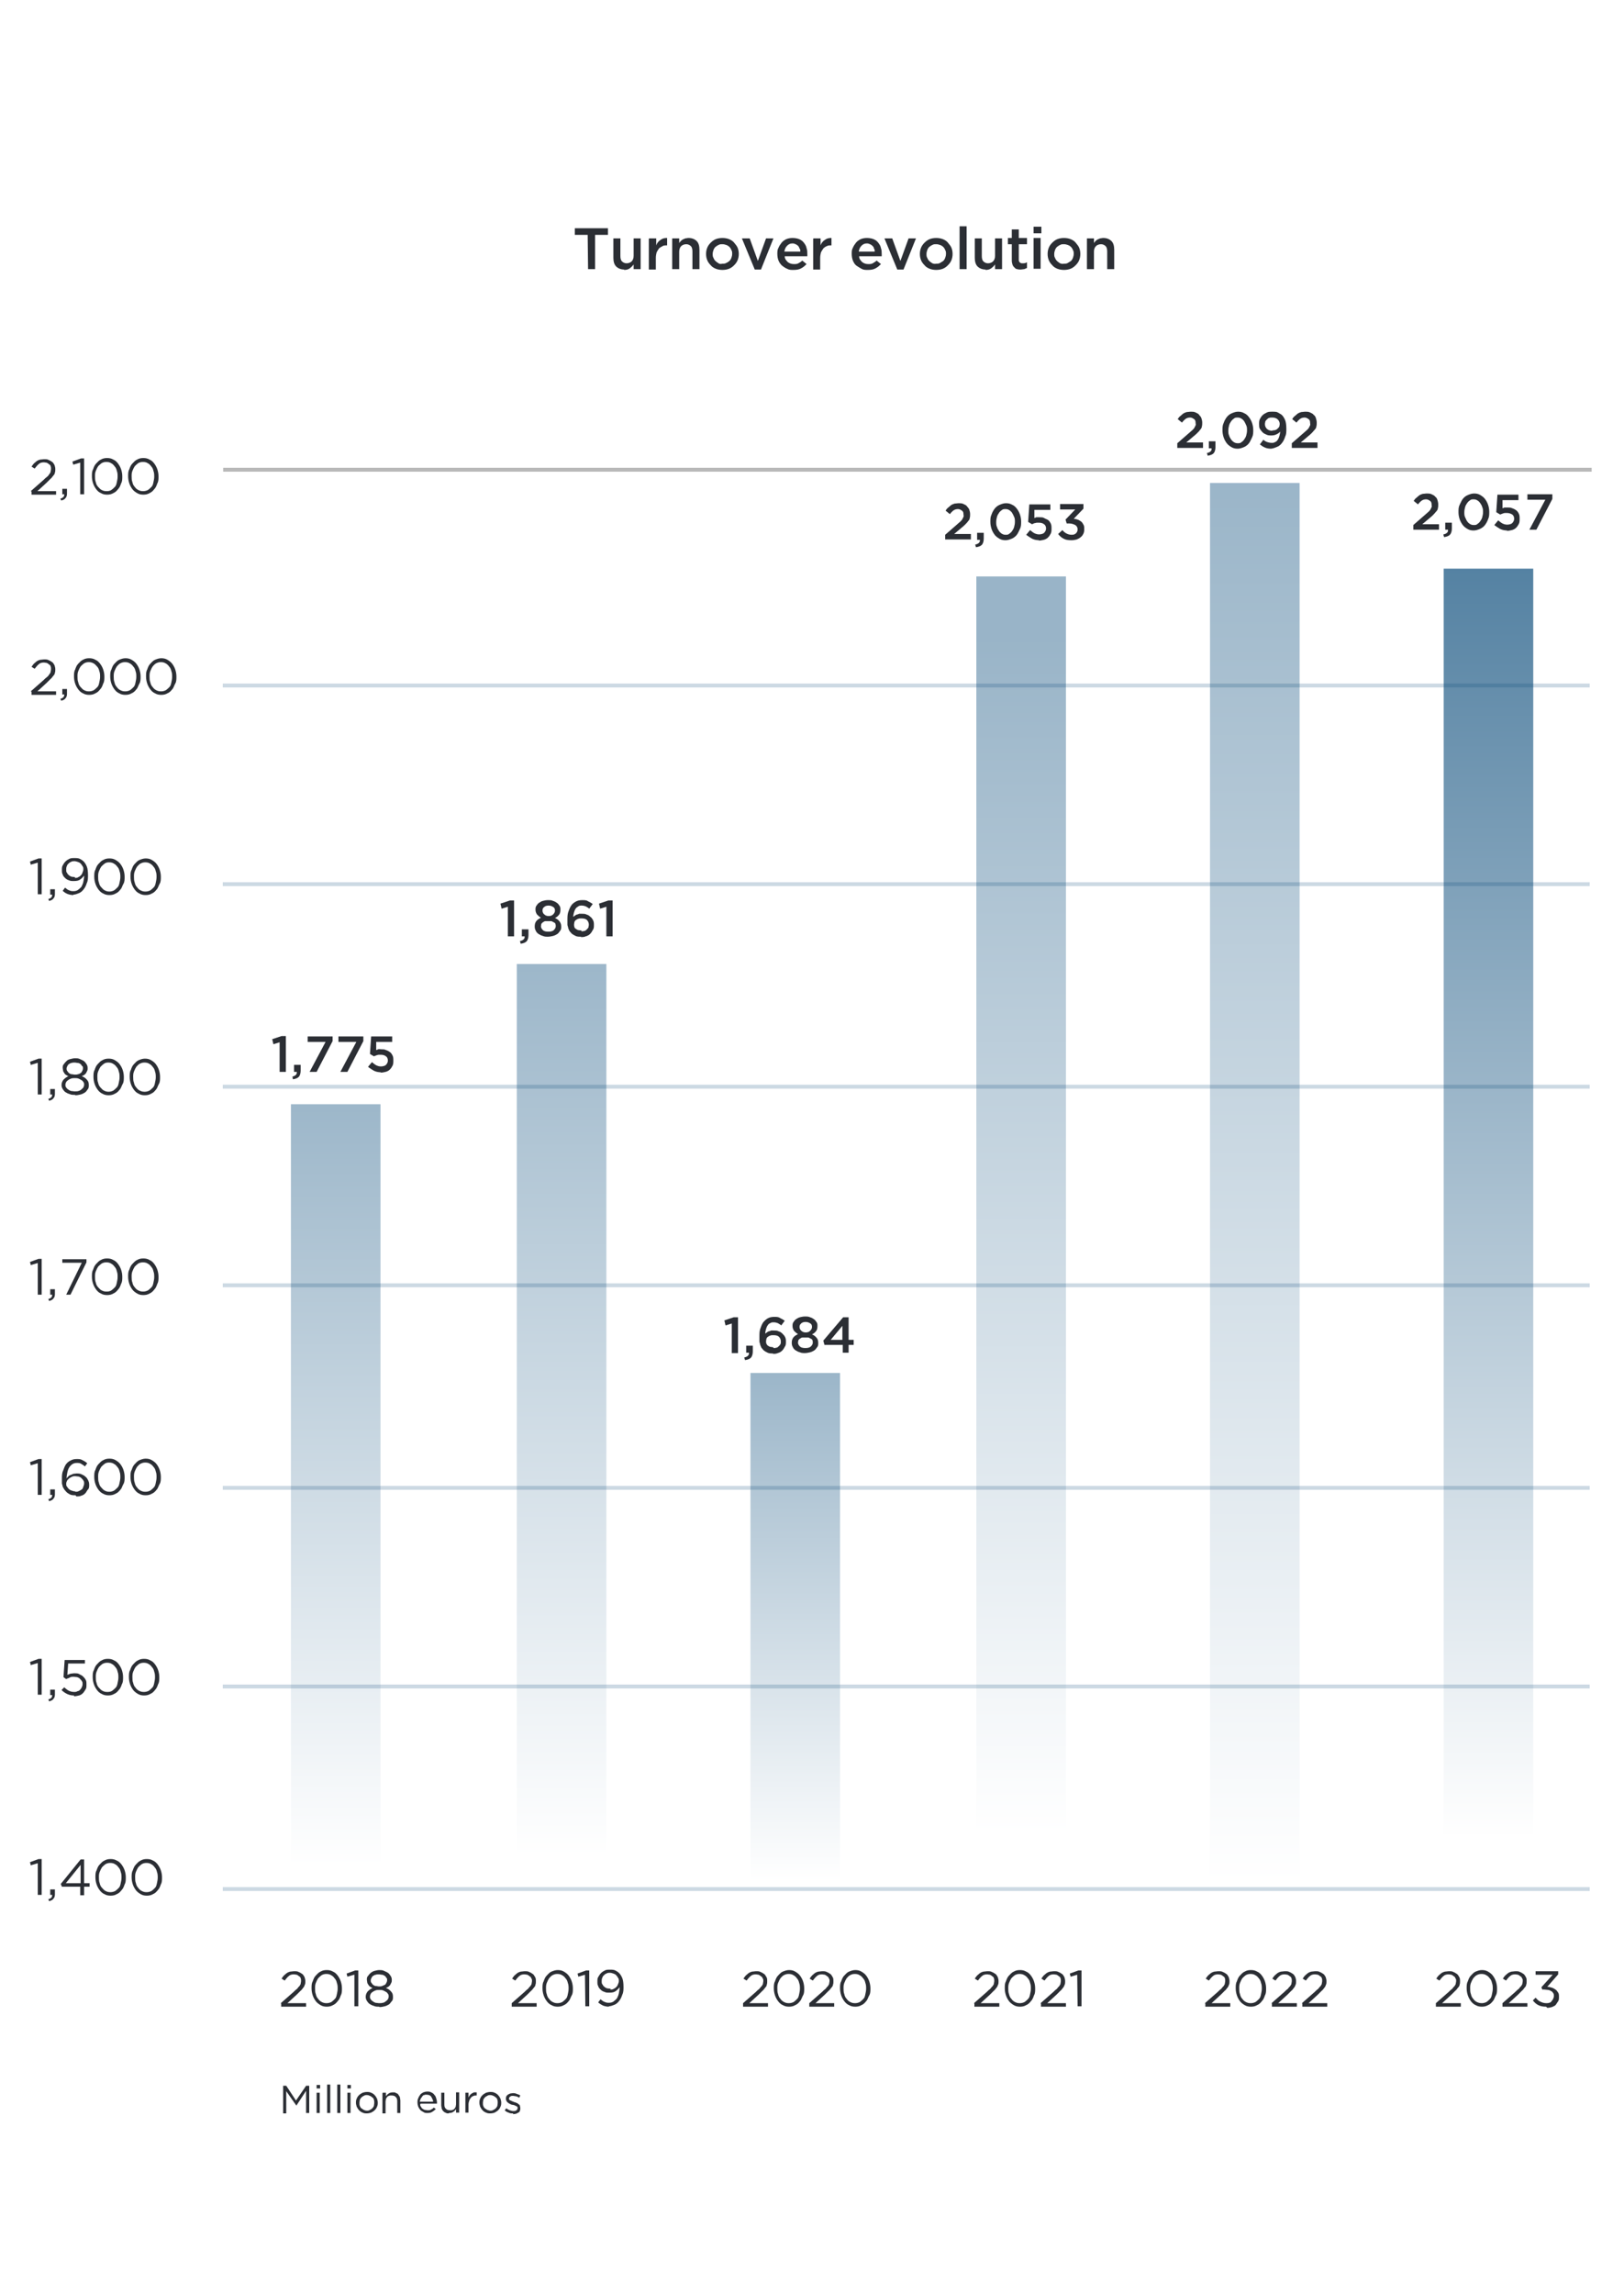 <svg xmlns="http://www.w3.org/2000/svg" xmlns:xlink="http://www.w3.org/1999/xlink" id="Capa_1" x="0px" y="0px" viewBox="0 0 417 589" style="enable-background:new 0 0 417 589;" xml:space="preserve"><style type="text/css">	.st0{fill:#FFFFFF;}	.st1{opacity:0.4;fill:url(#Rectángulo_1580_00000047778597641871477550000009887813297311703994_);enable-background:new    ;}	.st2{opacity:0.4;fill:url(#Rectángulo_1581_00000054982146184978320790000010543627221251028610_);enable-background:new    ;}	.st3{opacity:0.4;fill:url(#Rectángulo_1582_00000181772476393746061850000000956218260119834758_);enable-background:new    ;}	.st4{opacity:0.4;fill:url(#Rectángulo_1583_00000006674775583777165050000007619919177320601015_);enable-background:new    ;}	.st5{opacity:0.4;fill:url(#Rectángulo_1584_00000111894068475081964310000006627073833921835162_);enable-background:new    ;}	.st6{opacity:0.7;fill:url(#Rectángulo_1585_00000137848127662287813790000004981499819763031996_);enable-background:new    ;}	.st7{opacity:0.5;}	.st8{fill:none;stroke:#727272;}	.st9{fill:#2B2E34;}	.st10{opacity:0.2;fill:none;stroke:#004475;enable-background:new    ;}</style><rect class="st0" width="417" height="589"></rect><g>			<linearGradient id="Rect&#xE1;ngulo_1580_00000023972326955832829440000016731110272351255963_" gradientUnits="userSpaceOnUse" x1="-223.667" y1="693.625" x2="-223.667" y2="694.625" gradientTransform="matrix(23 0 0 203 5230.6 -140529.203)">		<stop offset="0" style="stop-color:#004475"></stop>		<stop offset="1" style="stop-color:#FFFFFF"></stop>	</linearGradient>			<rect id="Rect&#xE1;ngulo_1580_00000070809657263922215480000013988046612394857645_" x="74.7" y="283.5" style="opacity:0.4;fill:url(#Rect&#xE1;ngulo_1580_00000023972326955832829440000016731110272351255963_);enable-background:new    ;" width="23" height="203"></rect>			<linearGradient id="Rect&#xE1;ngulo_1581_00000032627712748149664340000000141455512939064979_" gradientUnits="userSpaceOnUse" x1="-223.667" y1="692.921" x2="-223.667" y2="693.921" gradientTransform="matrix(23 0 0 239 5288.6 -165369.203)">		<stop offset="0" style="stop-color:#004475"></stop>		<stop offset="1" style="stop-color:#FFFFFF"></stop>	</linearGradient>			<rect id="Rect&#xE1;ngulo_1581_00000045599116756513098570000000903694778861348227_" x="132.7" y="247.5" style="opacity:0.4;fill:url(#Rect&#xE1;ngulo_1581_00000032627712748149664340000000141455512939064979_);enable-background:new    ;" width="23" height="239"></rect>			<linearGradient id="Rect&#xE1;ngulo_1582_00000023278233441752649240000009014239679733744313_" gradientUnits="userSpaceOnUse" x1="-223.667" y1="696.038" x2="-223.667" y2="697.038" gradientTransform="matrix(23 0 0 134 5348.6 -92919.203)">		<stop offset="0" style="stop-color:#004475"></stop>		<stop offset="1" style="stop-color:#FFFFFF"></stop>	</linearGradient>			<rect id="Rect&#xE1;ngulo_1582_00000167358429256854866710000015120481646385155511_" x="192.7" y="352.5" style="opacity:0.4;fill:url(#Rect&#xE1;ngulo_1582_00000023278233441752649240000009014239679733744313_);enable-background:new    ;" width="23" height="134"></rect>			<linearGradient id="Rect&#xE1;ngulo_1583_00000049928083387412341430000017482996717027734955_" gradientUnits="userSpaceOnUse" x1="-223.667" y1="691.815" x2="-223.667" y2="692.715" gradientTransform="matrix(23 0 0 343 5406.6 -237129.203)">		<stop offset="0" style="stop-color:#004475"></stop>		<stop offset="1" style="stop-color:#FFFFFF"></stop>	</linearGradient>			<rect id="Rect&#xE1;ngulo_1583_00000150069090435089436970000018036399606755310490_" x="250.7" y="148" style="opacity:0.4;fill:url(#Rect&#xE1;ngulo_1583_00000049928083387412341430000017482996717027734955_);enable-background:new    ;" width="23" height="338.5"></rect>			<linearGradient id="Rect&#xE1;ngulo_1584_00000053513022707829493020000004966081305176152745_" gradientUnits="userSpaceOnUse" x1="-223.667" y1="691.614" x2="-223.667" y2="692.614" gradientTransform="matrix(23 0 0 359 5466.6 -248169.203)">		<stop offset="0" style="stop-color:#004475"></stop>		<stop offset="1" style="stop-color:#FFFFFF"></stop>	</linearGradient>			<rect id="Rect&#xE1;ngulo_1584_00000080191585113880151190000011245635419259541896_" x="310.7" y="124" style="opacity:0.4;fill:url(#Rect&#xE1;ngulo_1584_00000053513022707829493020000004966081305176152745_);enable-background:new    ;" width="23" height="362.5"></rect>			<linearGradient id="Rect&#xE1;ngulo_1585_00000157271097818395664930000017272491944009386131_" gradientUnits="userSpaceOnUse" x1="-223.667" y1="691.715" x2="-223.667" y2="692.715" gradientTransform="matrix(23 0 0 343 5526.6 -237129.203)">		<stop offset="0" style="stop-color:#004475"></stop>		<stop offset="1" style="stop-color:#FFFFFF"></stop>	</linearGradient>			<rect id="Rect&#xE1;ngulo_1585_00000106129250267197602150000016905197568564498879_" x="370.7" y="146" style="opacity:0.7;fill:url(#Rect&#xE1;ngulo_1585_00000157271097818395664930000017272491944009386131_);enable-background:new    ;" width="23" height="340.5"></rect>	<g id="Grupo_5638_00000138564373811631914630000001825895853806610614_" class="st7">		<g id="Grupo_5637_00000081611356344718712690000006487326643696083370_">			<g>				<g>					<g id="Grupo_5636_00000058549978901158097360000011730422898479025033_">						<g id="Grupo_5635_00000108988800315392231220000014379765173737456569_">							<path id="Trazado_5804_00000183246296065478304440000008250673024429530039_" class="st8" d="M57.3,120.6h351.4"></path>						</g>					</g>				</g>			</g>		</g>	</g>	<g id="_2018_00000002348207326812051070000009731430391266536628_">		<g>			<path class="st9" d="M72.1,514.3l3.3-2.9c0.3-0.3,0.6-0.6,0.9-0.8c0.2-0.3,0.4-0.5,0.6-0.7c0.1-0.2,0.3-0.4,0.3-0.6     s0.1-0.4,0.1-0.7s0-0.5-0.1-0.7c0-0.2-0.2-0.4-0.4-0.5c-0.2-0.2-0.4-0.3-0.6-0.4c-0.2,0-0.5-0.1-0.7-0.1c-0.5,0-1,0.1-1.3,0.4     c-0.4,0.3-0.7,0.7-1.1,1.2l-0.8-0.5c0.2-0.3,0.4-0.6,0.6-0.8c0.2-0.2,0.5-0.4,0.7-0.6c0.3-0.2,0.5-0.3,0.9-0.4     c0.3,0,0.7-0.1,1.1-0.1s0.8,0,1.1,0.2c0.3,0.1,0.6,0.3,0.9,0.5c0.3,0.2,0.4,0.5,0.6,0.8c0.1,0.3,0.2,0.7,0.2,1l0,0     c0,0.4,0,0.7-0.1,0.9s-0.2,0.6-0.4,0.8s-0.4,0.6-0.7,0.8c-0.3,0.3-0.6,0.6-1,1l-2.4,2.2h4.8v0.9h-6.4v-0.8L72.1,514.3z"></path>			<path class="st9" d="M83.9,515.2c-0.6,0-1.1-0.1-1.6-0.4s-0.9-0.6-1.2-1s-0.6-0.9-0.8-1.5c-0.2-0.6-0.3-1.2-0.3-1.8l0,0     c0-0.7,0-1.3,0.3-1.8c0.2-0.6,0.4-1.1,0.8-1.5s0.7-0.8,1.2-1c0.5-0.3,1-0.4,1.6-0.4s1.1,0.1,1.6,0.4c0.5,0.2,0.9,0.6,1.2,1     s0.6,0.9,0.8,1.5s0.3,1.2,0.3,1.8l0,0c0,0.7,0,1.3-0.3,1.8c-0.2,0.6-0.4,1.1-0.8,1.5c-0.3,0.4-0.7,0.8-1.2,1     C85,515.1,84.5,515.2,83.9,515.2z M83.9,514.3c0.4,0,0.8-0.1,1.2-0.3c0.3-0.2,0.6-0.5,0.9-0.8s0.4-0.7,0.5-1.2     c0.1-0.5,0.2-0.9,0.2-1.4l0,0c0-0.5,0-1-0.2-1.5c-0.1-0.5-0.3-0.9-0.6-1.2c-0.2-0.3-0.5-0.6-0.9-0.8c-0.3-0.2-0.7-0.3-1.2-0.3     s-0.8,0.1-1.2,0.3c-0.3,0.2-0.6,0.5-0.9,0.8c-0.2,0.3-0.4,0.7-0.6,1.2s-0.2,0.9-0.2,1.4l0,0c0,0.5,0,1,0.2,1.5     c0.1,0.5,0.3,0.9,0.6,1.2c0.2,0.3,0.5,0.6,0.9,0.8s0.7,0.3,1.2,0.3H83.9z"></path>			<path class="st9" d="M90.9,507l-1.7,0.5l-0.2-0.8l2.2-0.8H92v9.2h-1V507L90.9,507z"></path>			<path class="st9" d="M97.3,515.2c-0.5,0-0.9,0-1.3-0.2c-0.4-0.1-0.8-0.3-1.1-0.5s-0.5-0.5-0.7-0.8s-0.3-0.7-0.3-1l0,0     c0-0.6,0.2-1,0.5-1.4c0.4-0.4,0.8-0.7,1.3-0.9c-0.2,0-0.4-0.2-0.6-0.3c-0.2-0.1-0.4-0.3-0.5-0.5s-0.3-0.4-0.3-0.6     s-0.1-0.5-0.1-0.7l0,0c0-0.4,0-0.7,0.3-1c0.2-0.3,0.4-0.5,0.7-0.8c0.3-0.2,0.6-0.4,1-0.5s0.8-0.2,1.2-0.2s0.8,0,1.2,0.2     s0.7,0.3,1,0.5s0.5,0.5,0.7,0.8s0.3,0.6,0.3,1l0,0c0,0.3,0,0.5-0.1,0.7s-0.2,0.4-0.3,0.6s-0.3,0.3-0.5,0.5     c-0.2,0.1-0.4,0.2-0.6,0.3c0.5,0.2,1,0.5,1.3,0.9c0.4,0.4,0.5,0.8,0.5,1.4l0,0c0,0.4,0,0.8-0.3,1.1s-0.4,0.6-0.7,0.8     s-0.7,0.4-1.1,0.5c-0.4,0.1-0.9,0.2-1.3,0.2L97.3,515.2z M97.3,514.3c0.4,0,0.7,0,1-0.1c0.3,0,0.5-0.2,0.8-0.4     c0.2-0.2,0.4-0.3,0.5-0.5s0.2-0.4,0.2-0.7l0,0c0-0.3,0-0.5-0.2-0.7c-0.1-0.2-0.3-0.4-0.5-0.5s-0.5-0.3-0.8-0.4s-0.6-0.1-0.9-0.1     s-0.6,0-0.9,0.1s-0.5,0.2-0.8,0.4s-0.4,0.3-0.5,0.5c-0.1,0.2-0.2,0.4-0.2,0.7l0,0c0,0.3,0,0.5,0.2,0.7c0.1,0.2,0.3,0.4,0.5,0.5     c0.2,0.2,0.5,0.3,0.7,0.4c0.3,0,0.6,0.1,1,0.1H97.3z M97.3,510c0.3,0,0.6,0,0.8-0.1s0.5-0.2,0.7-0.3c0.2-0.1,0.3-0.3,0.4-0.5     c0.1-0.2,0.2-0.4,0.2-0.7l0,0c0-0.3,0-0.5-0.2-0.6c-0.1-0.2-0.2-0.4-0.4-0.5s-0.4-0.3-0.7-0.3s-0.5-0.1-0.8-0.1s-0.6,0-0.8,0.1     c-0.3,0-0.5,0.2-0.7,0.3s-0.3,0.3-0.4,0.5c-0.1,0.2-0.2,0.4-0.2,0.6l0,0c0,0.3,0,0.5,0.2,0.7c0.1,0.2,0.3,0.4,0.4,0.5     c0.2,0.1,0.4,0.3,0.7,0.3S97,510,97.3,510z"></path>		</g>	</g>	<g id="_2019_00000096780231543908261450000014597833506018214539_">		<g>			<path class="st9" d="M131.4,514.3l3.3-2.9c0.3-0.3,0.6-0.6,0.9-0.8c0.2-0.3,0.4-0.5,0.6-0.7c0.1-0.2,0.3-0.4,0.3-0.6     s0.1-0.4,0.1-0.7s0-0.5-0.2-0.7c0-0.2-0.2-0.4-0.4-0.5c-0.2-0.2-0.4-0.3-0.6-0.4c-0.2,0-0.5-0.1-0.7-0.1c-0.5,0-1,0.1-1.3,0.4     c-0.4,0.3-0.7,0.7-1.1,1.2l-0.8-0.5c0.2-0.3,0.4-0.6,0.6-0.8c0.2-0.2,0.5-0.4,0.7-0.6c0.3-0.2,0.5-0.3,0.9-0.4     c0.3,0,0.7-0.1,1.1-0.1s0.8,0,1.1,0.2c0.3,0.1,0.6,0.3,0.9,0.5s0.4,0.5,0.6,0.8s0.2,0.7,0.2,1l0,0c0,0.4,0,0.7-0.1,0.9     c0,0.3-0.2,0.6-0.4,0.8s-0.4,0.6-0.7,0.8c-0.3,0.3-0.6,0.6-1,1l-2.4,2.2h4.8v0.9h-6.4v-0.8V514.3z"></path>			<path class="st9" d="M143.2,515.2c-0.6,0-1.1-0.1-1.6-0.4c-0.5-0.2-0.9-0.6-1.2-1c-0.3-0.4-0.6-0.9-0.8-1.5     c-0.2-0.6-0.3-1.2-0.3-1.8l0,0c0-0.7,0-1.3,0.3-1.8c0.2-0.6,0.4-1.1,0.8-1.5s0.7-0.8,1.2-1s1-0.4,1.6-0.4s1.1,0.1,1.6,0.4     s0.9,0.6,1.2,1c0.3,0.4,0.6,0.9,0.8,1.5c0.2,0.6,0.3,1.2,0.3,1.8l0,0c0,0.7,0,1.3-0.3,1.8c-0.3,0.5-0.4,1.1-0.8,1.5     c-0.3,0.4-0.7,0.8-1.2,1C144.3,515.1,143.8,515.2,143.2,515.2z M143.2,514.3c0.4,0,0.8-0.1,1.2-0.3c0.3-0.2,0.6-0.5,0.9-0.8     s0.4-0.7,0.5-1.2c0.1-0.5,0.2-0.9,0.2-1.4l0,0c0-0.5,0-1-0.2-1.5c-0.1-0.5-0.3-0.9-0.6-1.2c-0.2-0.3-0.5-0.6-0.9-0.8     c-0.3-0.2-0.7-0.3-1.2-0.3s-0.8,0.1-1.2,0.3s-0.6,0.5-0.9,0.8c-0.2,0.3-0.4,0.7-0.6,1.2s-0.2,0.9-0.2,1.4l0,0c0,0.5,0,1,0.2,1.5     c0.1,0.5,0.3,0.9,0.6,1.2c0.2,0.3,0.5,0.6,0.9,0.8s0.7,0.3,1.2,0.3H143.2z"></path>			<path class="st9" d="M150.2,507l-1.7,0.5l-0.2-0.8l2.2-0.8h0.8v9.2h-1L150.2,507L150.2,507z"></path>			<path class="st9" d="M156.4,515.2c-0.6,0-1.1-0.1-1.6-0.3c-0.4-0.2-0.9-0.5-1.2-0.8l0.6-0.8c0.4,0.3,0.7,0.6,1.1,0.7     c0.4,0.2,0.7,0.2,1.1,0.2s0.8-0.1,1.1-0.3c0.3-0.2,0.6-0.5,0.9-0.8c0.2-0.4,0.4-0.8,0.5-1.3c0.1-0.5,0.2-1,0.2-1.6     c-0.3,0.4-0.6,0.7-1,1s-0.9,0.4-1.6,0.4s-0.9,0-1.3-0.2c-0.4-0.1-0.7-0.3-1-0.6c-0.3-0.3-0.5-0.5-0.6-0.9     c-0.2-0.3-0.2-0.7-0.2-1.1l0,0c0-0.5,0-0.9,0.2-1.2s0.4-0.7,0.7-1c0.3-0.3,0.6-0.5,1-0.7s0.8-0.2,1.3-0.2s1,0,1.4,0.2     s0.7,0.4,1,0.7c0.3,0.3,0.6,0.8,0.8,1.3c0.2,0.5,0.3,1.3,0.3,2.2l0,0c0,0.7,0,1.4-0.3,2c-0.2,0.6-0.4,1.1-0.8,1.6     c-0.3,0.4-0.7,0.8-1.2,1s-1,0.4-1.5,0.4L156.4,515.2z M156.7,510.8c0.3,0,0.7,0,0.9-0.2c0.3-0.1,0.5-0.3,0.7-0.5s0.3-0.4,0.4-0.7     c0.1-0.2,0.2-0.5,0.2-0.8l0,0c0-0.3,0-0.6-0.2-0.8c-0.1-0.2-0.3-0.5-0.5-0.7s-0.4-0.3-0.7-0.4s-0.6-0.2-0.9-0.2s-0.6,0-0.9,0.2     c-0.3,0.1-0.5,0.3-0.7,0.5s-0.3,0.4-0.4,0.7s-0.1,0.5-0.1,0.8l0,0c0,0.3,0,0.6,0.2,0.8c0.1,0.2,0.3,0.5,0.5,0.6     c0.2,0.2,0.4,0.3,0.7,0.4c0.3,0,0.6,0.1,0.9,0.1L156.7,510.8z"></path>		</g>	</g>	<g id="_2020_00000089570686968809475280000015927488122791312052_">		<g>			<path class="st9" d="M190.8,514.3l3.3-2.9c0.3-0.3,0.6-0.6,0.9-0.8c0.2-0.3,0.4-0.5,0.6-0.7c0.1-0.2,0.3-0.4,0.3-0.6     s0.1-0.4,0.1-0.7s0-0.5-0.2-0.7c0-0.2-0.2-0.4-0.4-0.5c-0.2-0.2-0.4-0.3-0.6-0.4c-0.2,0-0.5-0.1-0.7-0.1c-0.5,0-1,0.1-1.3,0.4     c-0.4,0.3-0.7,0.7-1.1,1.2l-0.8-0.5c0.2-0.3,0.4-0.6,0.6-0.8c0.2-0.2,0.5-0.4,0.7-0.6c0.3-0.2,0.5-0.3,0.9-0.4     c0.3,0,0.7-0.1,1.1-0.1s0.8,0,1.1,0.2c0.3,0.1,0.6,0.3,0.9,0.5s0.4,0.5,0.6,0.8s0.2,0.7,0.2,1l0,0c0,0.4,0,0.7-0.1,0.9     c0,0.3-0.2,0.6-0.4,0.8s-0.4,0.6-0.7,0.8c-0.3,0.3-0.6,0.6-1,1l-2.4,2.2h4.8v0.9h-6.4v-0.8V514.3z"></path>			<path class="st9" d="M202.6,515.2c-0.6,0-1.1-0.1-1.6-0.4c-0.5-0.2-0.9-0.6-1.2-1c-0.3-0.4-0.6-0.9-0.8-1.5     c-0.2-0.6-0.3-1.2-0.3-1.8l0,0c0-0.7,0-1.3,0.3-1.8c0.2-0.6,0.4-1.1,0.8-1.5s0.7-0.8,1.2-1s1-0.4,1.6-0.4s1.1,0.1,1.6,0.4     s0.9,0.6,1.2,1c0.3,0.4,0.6,0.9,0.8,1.5c0.2,0.6,0.3,1.2,0.3,1.8l0,0c0,0.7,0,1.3-0.3,1.8c-0.3,0.5-0.4,1.1-0.8,1.5     c-0.3,0.4-0.7,0.8-1.2,1C203.7,515.1,203.2,515.2,202.6,515.2z M202.6,514.3c0.4,0,0.8-0.1,1.2-0.3c0.3-0.2,0.6-0.5,0.9-0.8     s0.4-0.7,0.5-1.2c0.1-0.5,0.2-0.9,0.2-1.4l0,0c0-0.5,0-1-0.2-1.5c-0.1-0.5-0.3-0.9-0.6-1.2c-0.2-0.3-0.5-0.6-0.9-0.8     c-0.3-0.2-0.7-0.3-1.2-0.3s-0.8,0.1-1.2,0.3s-0.6,0.5-0.9,0.8c-0.2,0.3-0.4,0.7-0.6,1.2s-0.2,0.9-0.2,1.4l0,0c0,0.5,0,1,0.2,1.5     c0.1,0.5,0.3,0.9,0.6,1.2c0.2,0.3,0.5,0.6,0.9,0.8s0.7,0.3,1.2,0.3H202.6z"></path>			<path class="st9" d="M207.8,514.3l3.3-2.9c0.3-0.3,0.6-0.6,0.9-0.8c0.2-0.3,0.4-0.5,0.6-0.7c0.1-0.2,0.3-0.4,0.3-0.6     s0.1-0.4,0.1-0.7s0-0.5-0.2-0.7c0-0.2-0.2-0.4-0.4-0.5c-0.2-0.2-0.4-0.3-0.6-0.4c-0.2,0-0.5-0.1-0.7-0.1c-0.5,0-1,0.1-1.3,0.4     c-0.4,0.3-0.7,0.7-1.1,1.2l-0.8-0.5c0.2-0.3,0.4-0.6,0.6-0.8c0.2-0.2,0.5-0.4,0.7-0.6c0.3-0.2,0.5-0.3,0.9-0.4     c0.3,0,0.7-0.1,1.1-0.1s0.8,0,1.1,0.2c0.3,0.1,0.6,0.3,0.9,0.5s0.4,0.5,0.6,0.8s0.2,0.7,0.2,1l0,0c0,0.4,0,0.7-0.1,0.9     c0,0.3-0.2,0.6-0.4,0.8s-0.4,0.6-0.7,0.8c-0.3,0.3-0.6,0.6-1,1l-2.4,2.2h4.8v0.9h-6.4v-0.8V514.3z"></path>			<path class="st9" d="M219.6,515.2c-0.6,0-1.1-0.1-1.6-0.4c-0.5-0.2-0.9-0.6-1.2-1c-0.3-0.4-0.6-0.9-0.8-1.5     c-0.2-0.6-0.3-1.2-0.3-1.8l0,0c0-0.7,0-1.3,0.3-1.8c0.2-0.6,0.4-1.1,0.8-1.5s0.7-0.8,1.2-1s1-0.4,1.6-0.4s1.1,0.1,1.6,0.4     s0.9,0.6,1.2,1c0.3,0.4,0.6,0.9,0.8,1.5c0.2,0.6,0.3,1.2,0.3,1.8l0,0c0,0.7,0,1.3-0.3,1.8c-0.3,0.5-0.4,1.1-0.8,1.5     c-0.3,0.4-0.7,0.8-1.2,1C220.7,515.1,220.2,515.2,219.6,515.2z M219.6,514.3c0.4,0,0.8-0.1,1.2-0.3c0.3-0.2,0.6-0.5,0.9-0.8     s0.4-0.7,0.5-1.2c0.1-0.5,0.2-0.9,0.2-1.4l0,0c0-0.5,0-1-0.2-1.5c-0.1-0.5-0.3-0.9-0.6-1.2c-0.2-0.3-0.5-0.6-0.9-0.8     c-0.3-0.2-0.7-0.3-1.2-0.3s-0.8,0.1-1.2,0.3s-0.6,0.5-0.9,0.8c-0.2,0.3-0.4,0.7-0.6,1.2s-0.2,0.9-0.2,1.4l0,0c0,0.5,0,1,0.2,1.5     c0.1,0.5,0.3,0.9,0.6,1.2c0.2,0.3,0.5,0.6,0.9,0.8s0.7,0.3,1.2,0.3H219.6z"></path>		</g>	</g>	<g id="_2021_00000044900568183184446300000013280465761153297582_">		<g>			<path class="st9" d="M250.1,514.3l3.3-2.9c0.3-0.3,0.6-0.6,0.9-0.8c0.2-0.3,0.4-0.5,0.6-0.7c0.1-0.2,0.3-0.4,0.3-0.6     s0.1-0.4,0.1-0.7s0-0.5-0.1-0.7c0-0.2-0.2-0.4-0.4-0.5c-0.2-0.2-0.4-0.3-0.6-0.4c-0.2,0-0.5-0.1-0.7-0.1c-0.5,0-1,0.1-1.3,0.4     c-0.4,0.3-0.7,0.7-1.1,1.2l-0.8-0.5c0.2-0.3,0.4-0.6,0.6-0.8c0.2-0.2,0.5-0.4,0.7-0.6c0.3-0.2,0.5-0.3,0.9-0.4     c0.3,0,0.7-0.1,1.1-0.1s0.8,0,1.1,0.2c0.3,0.1,0.6,0.3,0.9,0.5s0.4,0.5,0.6,0.8c0.1,0.3,0.2,0.7,0.2,1l0,0c0,0.4,0,0.7-0.1,0.9     s-0.2,0.6-0.4,0.8s-0.4,0.6-0.7,0.8c-0.3,0.3-0.6,0.6-1,1l-2.4,2.2h4.8v0.9h-6.4v-0.8L250.1,514.3z"></path>			<path class="st9" d="M261.9,515.2c-0.6,0-1.1-0.1-1.6-0.4s-0.9-0.6-1.2-1c-0.3-0.4-0.6-0.9-0.8-1.5c-0.2-0.6-0.3-1.2-0.3-1.8l0,0     c0-0.7,0-1.3,0.3-1.8c0.2-0.6,0.4-1.1,0.8-1.5s0.7-0.8,1.2-1c0.5-0.3,1-0.4,1.6-0.4s1.1,0.1,1.6,0.4c0.5,0.2,0.9,0.6,1.2,1     c0.3,0.4,0.6,0.9,0.8,1.5c0.2,0.6,0.3,1.2,0.3,1.8l0,0c0,0.7,0,1.3-0.3,1.8c-0.2,0.6-0.4,1.1-0.8,1.5c-0.3,0.4-0.7,0.8-1.2,1     C263,515.1,262.5,515.2,261.9,515.2z M261.9,514.3c0.4,0,0.8-0.1,1.2-0.3c0.3-0.2,0.6-0.5,0.9-0.8s0.4-0.7,0.5-1.2     c0.1-0.5,0.2-0.9,0.2-1.4l0,0c0-0.5,0-1-0.2-1.5c-0.1-0.5-0.3-0.9-0.6-1.2c-0.2-0.3-0.5-0.6-0.9-0.8c-0.3-0.2-0.7-0.3-1.2-0.3     s-0.8,0.1-1.2,0.3c-0.3,0.2-0.6,0.5-0.9,0.8c-0.2,0.3-0.4,0.7-0.6,1.2s-0.2,0.9-0.2,1.4l0,0c0,0.5,0,1,0.2,1.5     c0.1,0.5,0.3,0.9,0.6,1.2c0.2,0.3,0.5,0.6,0.9,0.8s0.7,0.3,1.2,0.3H261.9z"></path>			<path class="st9" d="M267.2,514.3l3.3-2.9c0.3-0.3,0.6-0.6,0.9-0.8c0.2-0.3,0.4-0.5,0.6-0.7c0.1-0.2,0.3-0.4,0.3-0.6     s0.1-0.4,0.1-0.7s0-0.5-0.1-0.7c0-0.2-0.2-0.4-0.4-0.5c-0.2-0.2-0.4-0.3-0.6-0.4c-0.2,0-0.5-0.1-0.7-0.1c-0.5,0-1,0.1-1.3,0.4     c-0.4,0.3-0.7,0.7-1.1,1.2l-0.8-0.5c0.2-0.3,0.4-0.6,0.6-0.8c0.2-0.2,0.5-0.4,0.7-0.6c0.3-0.2,0.5-0.3,0.9-0.4     c0.3,0,0.7-0.1,1.1-0.1s0.8,0,1.1,0.2c0.3,0.1,0.6,0.3,0.9,0.5s0.4,0.5,0.6,0.8c0.1,0.3,0.2,0.7,0.2,1l0,0c0,0.4,0,0.7-0.1,0.9     s-0.2,0.6-0.4,0.8s-0.4,0.6-0.7,0.8c-0.3,0.3-0.6,0.6-1,1l-2.4,2.2h4.8v0.9h-6.4v-0.8L267.2,514.3z"></path>			<path class="st9" d="M276.6,507l-1.7,0.5l-0.2-0.8l2.2-0.8h0.8v9.2h-1L276.6,507L276.6,507z"></path>		</g>	</g>	<g id="_2022_00000119834501777896831800000003677703385590236586_">		<g>			<path class="st9" d="M309.4,514.3l3.3-2.9c0.3-0.3,0.6-0.6,0.9-0.8c0.2-0.3,0.4-0.5,0.6-0.7c0.1-0.2,0.3-0.4,0.3-0.6     s0.1-0.4,0.1-0.7s0-0.5-0.1-0.7c0-0.2-0.2-0.4-0.4-0.5c-0.2-0.2-0.4-0.3-0.6-0.4c-0.2,0-0.5-0.1-0.7-0.1c-0.5,0-1,0.1-1.3,0.4     c-0.4,0.3-0.7,0.7-1.1,1.2l-0.8-0.5c0.2-0.3,0.4-0.6,0.6-0.8c0.2-0.2,0.5-0.4,0.7-0.6c0.3-0.2,0.5-0.3,0.9-0.4     c0.3,0,0.7-0.1,1.1-0.1s0.8,0,1.1,0.2c0.3,0.1,0.6,0.3,0.9,0.5s0.4,0.5,0.6,0.8c0.1,0.3,0.2,0.7,0.2,1l0,0c0,0.4,0,0.7-0.1,0.9     s-0.2,0.6-0.4,0.8s-0.4,0.6-0.7,0.8c-0.3,0.3-0.6,0.6-1,1l-2.4,2.2h4.8v0.9h-6.4v-0.8L309.4,514.3z"></path>			<path class="st9" d="M321.2,515.2c-0.6,0-1.1-0.1-1.6-0.4s-0.9-0.6-1.2-1c-0.3-0.4-0.6-0.9-0.8-1.5c-0.2-0.6-0.3-1.2-0.3-1.8l0,0     c0-0.7,0-1.3,0.3-1.8c0.2-0.6,0.4-1.1,0.8-1.5s0.7-0.8,1.2-1c0.5-0.3,1-0.4,1.6-0.4s1.1,0.1,1.6,0.4c0.5,0.2,0.9,0.6,1.2,1     c0.3,0.4,0.6,0.9,0.8,1.5c0.2,0.6,0.3,1.2,0.3,1.8l0,0c0,0.7,0,1.3-0.3,1.8c-0.2,0.6-0.4,1.1-0.8,1.5c-0.3,0.4-0.7,0.8-1.2,1     C322.3,515.1,321.8,515.2,321.2,515.2z M321.2,514.3c0.4,0,0.8-0.1,1.2-0.3c0.3-0.2,0.6-0.5,0.9-0.8s0.4-0.7,0.5-1.2     c0.1-0.5,0.2-0.9,0.2-1.4l0,0c0-0.5,0-1-0.2-1.5c-0.1-0.5-0.3-0.9-0.6-1.2c-0.2-0.3-0.5-0.6-0.9-0.8c-0.3-0.2-0.7-0.3-1.2-0.3     s-0.8,0.1-1.2,0.3c-0.3,0.2-0.6,0.5-0.9,0.8c-0.2,0.3-0.4,0.7-0.6,1.2s-0.2,0.9-0.2,1.4l0,0c0,0.5,0,1,0.2,1.5     c0.1,0.5,0.3,0.9,0.6,1.2c0.2,0.3,0.5,0.6,0.9,0.8s0.7,0.3,1.2,0.3H321.2z"></path>			<path class="st9" d="M326.5,514.3l3.3-2.9c0.3-0.3,0.6-0.6,0.9-0.8c0.2-0.3,0.4-0.5,0.6-0.7c0.1-0.2,0.3-0.4,0.3-0.6     s0.1-0.4,0.1-0.7s0-0.5-0.1-0.7c0-0.2-0.2-0.4-0.4-0.5c-0.2-0.2-0.4-0.3-0.6-0.4c-0.2,0-0.5-0.1-0.7-0.1c-0.5,0-1,0.1-1.3,0.4     c-0.4,0.3-0.7,0.7-1.1,1.2l-0.8-0.5c0.2-0.3,0.4-0.6,0.6-0.8c0.2-0.2,0.5-0.4,0.7-0.6c0.3-0.2,0.5-0.3,0.9-0.4     c0.3,0,0.7-0.1,1.1-0.1s0.8,0,1.1,0.2c0.3,0.1,0.6,0.3,0.9,0.5s0.4,0.5,0.6,0.8c0.1,0.3,0.2,0.7,0.2,1l0,0c0,0.4,0,0.7-0.1,0.9     s-0.2,0.6-0.4,0.8s-0.4,0.6-0.7,0.8c-0.3,0.3-0.6,0.6-1,1l-2.4,2.2h4.8v0.9h-6.4v-0.8L326.5,514.3z"></path>			<path class="st9" d="M334.3,514.3l3.3-2.9c0.3-0.3,0.6-0.6,0.9-0.8c0.2-0.3,0.4-0.5,0.6-0.7c0.1-0.2,0.3-0.4,0.3-0.6     s0.1-0.4,0.1-0.7s0-0.5-0.1-0.7c0-0.2-0.2-0.4-0.4-0.5c-0.2-0.2-0.4-0.3-0.6-0.4c-0.2,0-0.5-0.1-0.7-0.1c-0.5,0-1,0.1-1.3,0.4     c-0.4,0.3-0.7,0.7-1.1,1.2l-0.8-0.5c0.2-0.3,0.4-0.6,0.6-0.8c0.2-0.2,0.5-0.4,0.7-0.6c0.3-0.2,0.5-0.3,0.9-0.4     c0.3,0,0.7-0.1,1.1-0.1s0.8,0,1.1,0.2c0.3,0.1,0.6,0.3,0.9,0.5s0.4,0.5,0.6,0.8c0.1,0.3,0.2,0.7,0.2,1l0,0c0,0.4,0,0.7-0.1,0.9     s-0.2,0.6-0.4,0.8s-0.4,0.6-0.7,0.8c-0.3,0.3-0.6,0.6-1,1l-2.4,2.2h4.8v0.9h-6.4v-0.8L334.3,514.3z"></path>		</g>	</g>	<g id="_2023_00000019666454341200703050000004517199797391886506_">		<g>			<path class="st9" d="M368.7,514.3l3.3-2.9c0.3-0.3,0.6-0.6,0.9-0.8c0.2-0.3,0.4-0.5,0.6-0.7c0.1-0.2,0.3-0.4,0.3-0.6     s0.1-0.4,0.1-0.7s0-0.5-0.2-0.7c0-0.2-0.2-0.4-0.4-0.5c-0.2-0.2-0.4-0.3-0.6-0.4c-0.2,0-0.5-0.1-0.7-0.1c-0.5,0-1,0.1-1.3,0.4     c-0.4,0.3-0.7,0.7-1.1,1.2l-0.8-0.5c0.2-0.3,0.4-0.6,0.6-0.8c0.2-0.2,0.5-0.4,0.7-0.6c0.3-0.2,0.5-0.3,0.9-0.4     c0.3,0,0.7-0.1,1.1-0.1s0.8,0,1.1,0.2c0.3,0.1,0.6,0.3,0.9,0.5s0.4,0.5,0.6,0.8s0.2,0.7,0.2,1l0,0c0,0.4,0,0.7-0.1,0.9     c0,0.3-0.2,0.6-0.4,0.8s-0.4,0.6-0.7,0.8c-0.3,0.3-0.6,0.6-1,1l-2.4,2.2h4.8v0.9h-6.4v-0.8V514.3z"></path>			<path class="st9" d="M380.5,515.2c-0.6,0-1.1-0.1-1.6-0.4c-0.5-0.2-0.9-0.6-1.2-1c-0.3-0.4-0.6-0.9-0.8-1.5     c-0.2-0.6-0.3-1.2-0.3-1.8l0,0c0-0.7,0-1.3,0.3-1.8c0.2-0.6,0.4-1.1,0.8-1.5s0.7-0.8,1.2-1s1-0.4,1.6-0.4s1.1,0.1,1.6,0.4     s0.9,0.6,1.2,1s0.6,0.9,0.8,1.5s0.3,1.2,0.3,1.8l0,0c0,0.7,0,1.3-0.3,1.8c-0.3,0.5-0.4,1.1-0.8,1.5c-0.3,0.4-0.7,0.8-1.2,1     C381.6,515.1,381.1,515.2,380.5,515.2z M380.5,514.3c0.4,0,0.8-0.1,1.2-0.3c0.3-0.2,0.6-0.5,0.9-0.8s0.4-0.7,0.5-1.2     c0.1-0.5,0.2-0.9,0.2-1.4l0,0c0-0.5,0-1-0.2-1.5c-0.1-0.5-0.3-0.9-0.6-1.2c-0.2-0.3-0.5-0.6-0.9-0.8c-0.3-0.2-0.7-0.3-1.2-0.3     s-0.8,0.1-1.2,0.3s-0.6,0.5-0.9,0.8c-0.2,0.3-0.4,0.7-0.6,1.2s-0.2,0.9-0.2,1.4l0,0c0,0.5,0,1,0.2,1.5c0.1,0.5,0.3,0.9,0.6,1.2     c0.2,0.3,0.5,0.6,0.9,0.8S380,514.3,380.5,514.3L380.5,514.3z"></path>			<path class="st9" d="M385.8,514.3l3.3-2.9c0.3-0.3,0.6-0.6,0.9-0.8c0.2-0.3,0.4-0.5,0.6-0.7c0.1-0.2,0.3-0.4,0.3-0.6     s0.1-0.4,0.1-0.7s0-0.5-0.2-0.7c0-0.2-0.2-0.4-0.4-0.5c-0.2-0.2-0.4-0.3-0.6-0.4c-0.2,0-0.5-0.1-0.7-0.1c-0.5,0-1,0.1-1.3,0.4     c-0.4,0.3-0.7,0.7-1.1,1.2l-0.8-0.5c0.2-0.3,0.4-0.6,0.6-0.8c0.2-0.2,0.5-0.4,0.7-0.6c0.3-0.2,0.5-0.3,0.9-0.4     c0.3,0,0.7-0.1,1.1-0.1s0.8,0,1.1,0.2c0.3,0.1,0.6,0.3,0.9,0.5c0.3,0.2,0.4,0.5,0.6,0.8s0.2,0.7,0.2,1l0,0c0,0.4,0,0.7-0.1,0.9     c0,0.3-0.2,0.6-0.4,0.8s-0.4,0.6-0.7,0.8c-0.3,0.3-0.6,0.6-1,1l-2.4,2.2h4.8v0.9h-6.4v-0.8L385.8,514.3z"></path>			<path class="st9" d="M397,515.2c-0.8,0-1.4-0.1-2-0.4s-1-0.7-1.4-1.2l0.7-0.7c0.4,0.4,0.7,0.8,1.2,1c0.4,0.2,0.9,0.4,1.5,0.4     s0.5,0,0.8-0.1c0.2,0,0.5-0.2,0.6-0.4s0.3-0.3,0.4-0.6c0.1-0.2,0.2-0.5,0.2-0.7l0,0c0-0.3,0-0.6-0.2-0.8     c-0.1-0.2-0.3-0.4-0.5-0.5s-0.5-0.3-0.8-0.3s-0.7-0.1-1-0.1H396l-0.2-0.6l2.9-3.2h-4.4v-0.9h5.8v0.8l-2.8,3.2     c0.4,0,0.8,0.1,1.1,0.2c0.4,0.1,0.7,0.3,1,0.5s0.5,0.5,0.7,0.8s0.2,0.7,0.2,1.1l0,0c0,0.4,0,0.8-0.2,1.1s-0.4,0.6-0.6,0.9     s-0.6,0.4-1,0.6c-0.4,0.1-0.8,0.2-1.2,0.2L397,515.2z"></path>		</g>	</g>	<g id="_2.100_00000103233056396487103040000006903968629225175453_">		<g>			<path class="st9" d="M7.9,126.1l3.3-2.9c0.3-0.3,0.6-0.6,0.9-0.8c0.3-0.2,0.4-0.5,0.6-0.7c0.1-0.2,0.3-0.4,0.3-0.6     s0.1-0.4,0.1-0.7c0-0.3,0-0.5-0.1-0.7c0-0.2-0.2-0.4-0.4-0.5c-0.2-0.2-0.4-0.3-0.6-0.4c-0.2,0-0.5-0.1-0.7-0.1     c-0.5,0-1,0.1-1.3,0.4c-0.4,0.3-0.7,0.7-1.1,1.2l-0.8-0.5c0.2-0.3,0.4-0.6,0.6-0.8c0.2-0.2,0.5-0.4,0.7-0.6     c0.3-0.2,0.5-0.3,0.9-0.4c0.3,0,0.7-0.1,1.1-0.1s0.8,0,1.1,0.2c0.3,0.1,0.6,0.3,0.9,0.5c0.3,0.2,0.4,0.5,0.6,0.8     c0.1,0.3,0.2,0.7,0.2,1l0,0c0,0.4,0,0.7-0.1,0.9c0,0.3-0.2,0.6-0.4,0.8c-0.2,0.2-0.4,0.6-0.7,0.8c-0.3,0.3-0.6,0.6-1,1l-2.4,2.2     h4.8v0.9H8.1v-0.8L7.9,126.1z"></path>			<path class="st9" d="M15.6,128c0.3-0.1,0.6-0.3,0.7-0.4c0.1-0.1,0.2-0.4,0.2-0.7H16v-1.4h1.2v1.2c0,0.5-0.1,0.9-0.4,1.2     c-0.2,0.3-0.6,0.5-1.1,0.6l-0.2-0.5H15.6z"></path>			<path class="st9" d="M20.5,118.8l-1.7,0.5l-0.2-0.8l2.2-0.8h0.8v9.2h-1v-8.1H20.5z"></path>			<path class="st9" d="M27.5,127c-0.6,0-1.1-0.1-1.6-0.4c-0.5-0.2-0.9-0.6-1.2-1c-0.3-0.4-0.6-0.9-0.8-1.5     c-0.2-0.6-0.3-1.2-0.3-1.8l0,0c0-0.7,0-1.3,0.3-1.8c0.2-0.6,0.4-1.1,0.8-1.5c0.4-0.4,0.7-0.8,1.2-1c0.5-0.3,1-0.4,1.6-0.4     s1.1,0.1,1.6,0.4c0.5,0.2,0.9,0.6,1.2,1c0.3,0.4,0.6,0.9,0.8,1.5c0.2,0.6,0.3,1.2,0.3,1.8l0,0c0,0.7,0,1.3-0.3,1.8     c-0.2,0.6-0.4,1.1-0.8,1.5c-0.3,0.4-0.7,0.8-1.2,1C28.6,126.9,28.1,127,27.5,127z M27.5,126.1c0.4,0,0.8-0.1,1.1-0.3     s0.6-0.5,0.9-0.8s0.4-0.7,0.5-1.2s0.2-0.9,0.2-1.4l0,0c0-0.5,0-1-0.2-1.5c-0.1-0.5-0.3-0.9-0.6-1.2c-0.2-0.3-0.5-0.6-0.9-0.8     c-0.3-0.2-0.7-0.3-1.2-0.3s-0.8,0.1-1.2,0.3c-0.3,0.2-0.6,0.5-0.9,0.8c-0.2,0.3-0.4,0.7-0.6,1.2s-0.2,0.9-0.2,1.4l0,0     c0,0.5,0,1,0.2,1.5c0.1,0.5,0.3,0.9,0.6,1.2c0.3,0.3,0.5,0.6,0.9,0.8c0.4,0.2,0.7,0.3,1.2,0.3H27.5z"></path>			<path class="st9" d="M36.8,127c-0.6,0-1.1-0.1-1.6-0.4s-0.9-0.6-1.2-1c-0.3-0.4-0.6-0.9-0.8-1.5c-0.2-0.6-0.3-1.2-0.3-1.8l0,0     c0-0.7,0-1.3,0.3-1.8c0.2-0.6,0.4-1.1,0.8-1.5c0.4-0.4,0.7-0.8,1.2-1c0.5-0.3,1-0.4,1.6-0.4s1.1,0.1,1.6,0.4     c0.5,0.2,0.9,0.6,1.2,1c0.3,0.4,0.6,0.9,0.8,1.5c0.2,0.6,0.3,1.2,0.3,1.8l0,0c0,0.7,0,1.3-0.3,1.8c-0.2,0.6-0.4,1.1-0.8,1.5     c-0.3,0.4-0.7,0.8-1.2,1C37.9,126.9,37.4,127,36.8,127z M36.8,126.1c0.4,0,0.8-0.1,1.2-0.3c0.3-0.2,0.6-0.5,0.9-0.8     s0.4-0.7,0.5-1.2s0.2-0.9,0.2-1.4l0,0c0-0.5,0-1-0.2-1.5c-0.1-0.5-0.3-0.9-0.6-1.2c-0.2-0.3-0.5-0.6-0.9-0.8     c-0.3-0.2-0.7-0.3-1.2-0.3s-0.8,0.1-1.2,0.3c-0.3,0.2-0.6,0.5-0.9,0.8c-0.2,0.3-0.4,0.7-0.6,1.2s-0.2,0.9-0.2,1.4l0,0     c0,0.5,0,1,0.2,1.5c0.1,0.5,0.3,0.9,0.6,1.2c0.2,0.3,0.5,0.6,0.9,0.8c0.4,0.2,0.7,0.3,1.2,0.3H36.8z"></path>		</g>	</g>	<g id="_2.000_00000139254093848397717220000016163795256270034818_">		<g>			<path class="st9" d="M7.9,177.5l3.3-2.9c0.3-0.3,0.6-0.6,0.9-0.8s0.4-0.5,0.6-0.7c0.1-0.2,0.3-0.4,0.3-0.6c0-0.2,0.1-0.4,0.1-0.7     s0-0.5-0.1-0.7c0-0.2-0.2-0.4-0.4-0.5c-0.2-0.2-0.4-0.3-0.6-0.4c-0.2,0-0.5-0.1-0.7-0.1c-0.5,0-1,0.1-1.3,0.4     c-0.4,0.3-0.7,0.7-1.1,1.2l-0.8-0.5c0.2-0.3,0.4-0.6,0.6-0.8c0.2-0.2,0.5-0.4,0.7-0.6c0.3-0.2,0.5-0.3,0.9-0.4     c0.3,0,0.7-0.1,1.1-0.1s0.8,0,1.1,0.2c0.3,0.1,0.6,0.3,0.9,0.5c0.3,0.2,0.4,0.5,0.6,0.8c0.1,0.3,0.2,0.7,0.2,1l0,0     c0,0.4,0,0.7-0.1,0.9c0,0.3-0.2,0.6-0.4,0.8s-0.4,0.6-0.7,0.8c-0.3,0.3-0.6,0.6-1,1l-2.4,2.2h4.8v0.9H8.1v-0.8L7.9,177.5z"></path>			<path class="st9" d="M15.6,179.4c0.3-0.1,0.6-0.3,0.7-0.4s0.2-0.4,0.2-0.7H16v-1.4h1.2v1.2c0,0.5-0.1,0.9-0.4,1.2     c-0.2,0.3-0.6,0.5-1.1,0.6l-0.2-0.5L15.6,179.4z"></path>			<path class="st9" d="M22.9,178.4c-0.6,0-1.1-0.1-1.6-0.4c-0.5-0.2-0.9-0.6-1.2-1s-0.6-0.9-0.8-1.5s-0.3-1.2-0.3-1.8l0,0     c0-0.7,0-1.3,0.3-1.8c0.2-0.6,0.4-1.1,0.8-1.5s0.7-0.8,1.2-1c0.5-0.3,1-0.4,1.6-0.4s1.1,0.1,1.6,0.4c0.5,0.2,0.9,0.6,1.2,1     s0.6,0.9,0.8,1.5s0.3,1.2,0.3,1.8l0,0c0,0.7,0,1.3-0.3,1.8c-0.2,0.6-0.4,1.1-0.8,1.5c-0.3,0.4-0.7,0.8-1.2,1     C24,178.3,23.5,178.4,22.9,178.4z M22.9,177.5c0.4,0,0.8-0.1,1.2-0.3c0.3-0.2,0.6-0.5,0.9-0.8s0.4-0.7,0.5-1.2s0.2-0.9,0.2-1.4     l0,0c0-0.5,0-1-0.2-1.5c-0.1-0.5-0.3-0.9-0.6-1.2s-0.5-0.6-0.9-0.8s-0.7-0.3-1.2-0.3s-0.8,0.1-1.2,0.3c-0.3,0.2-0.6,0.5-0.9,0.8     c-0.2,0.3-0.4,0.7-0.6,1.2s-0.2,0.9-0.2,1.4l0,0c0,0.5,0,1,0.2,1.5c0.1,0.5,0.3,0.9,0.6,1.2s0.5,0.6,0.9,0.8s0.7,0.3,1.2,0.3     H22.9z"></path>			<path class="st9" d="M32.2,178.4c-0.6,0-1.1-0.1-1.6-0.4c-0.5-0.2-0.9-0.6-1.2-1s-0.6-0.9-0.8-1.5s-0.3-1.2-0.3-1.8l0,0     c0-0.7,0-1.3,0.3-1.8c0.2-0.6,0.4-1.1,0.8-1.5s0.7-0.8,1.2-1s1-0.4,1.6-0.4s1.1,0.1,1.6,0.4s0.9,0.6,1.2,1s0.6,0.9,0.8,1.5     s0.3,1.2,0.3,1.8l0,0c0,0.7,0,1.3-0.3,1.8s-0.4,1.1-0.8,1.5c-0.3,0.4-0.7,0.8-1.2,1C33.3,178.3,32.8,178.4,32.2,178.4z      M32.2,177.5c0.4,0,0.8-0.1,1.2-0.3c0.3-0.2,0.6-0.5,0.9-0.8s0.4-0.7,0.5-1.2s0.2-0.9,0.2-1.4l0,0c0-0.5,0-1-0.2-1.5     c-0.1-0.5-0.3-0.9-0.6-1.2c-0.2-0.3-0.5-0.6-0.9-0.8c-0.3-0.2-0.7-0.3-1.2-0.3s-0.8,0.1-1.2,0.3s-0.6,0.5-0.9,0.8     c-0.2,0.3-0.4,0.7-0.6,1.2s-0.2,0.9-0.2,1.4l0,0c0,0.5,0,1,0.2,1.5c0.1,0.5,0.3,0.9,0.6,1.2c0.2,0.3,0.5,0.6,0.9,0.8     s0.7,0.3,1.2,0.3H32.2z"></path>			<path class="st9" d="M41.4,178.4c-0.6,0-1.1-0.1-1.6-0.4c-0.5-0.2-0.9-0.6-1.2-1s-0.6-0.9-0.8-1.5s-0.3-1.2-0.3-1.8l0,0     c0-0.7,0-1.3,0.3-1.8c0.2-0.6,0.4-1.1,0.8-1.5s0.7-0.8,1.2-1s1-0.4,1.6-0.4s1.1,0.1,1.6,0.4s0.9,0.6,1.2,1s0.6,0.9,0.8,1.5     s0.3,1.2,0.3,1.8l0,0c0,0.7,0,1.3-0.3,1.8s-0.4,1.1-0.8,1.5c-0.3,0.4-0.7,0.8-1.2,1C42.5,178.3,42,178.4,41.4,178.4z M41.4,177.5     c0.4,0,0.8-0.1,1.2-0.3c0.3-0.2,0.6-0.5,0.9-0.8s0.4-0.7,0.5-1.2s0.2-0.9,0.2-1.4l0,0c0-0.5,0-1-0.2-1.5     c-0.1-0.5-0.3-0.9-0.6-1.2c-0.2-0.3-0.5-0.6-0.9-0.8c-0.3-0.2-0.7-0.3-1.2-0.3s-0.8,0.1-1.2,0.3s-0.6,0.5-0.9,0.8     c-0.2,0.3-0.4,0.7-0.6,1.2s-0.2,0.9-0.2,1.4l0,0c0,0.5,0,1,0.2,1.5c0.1,0.5,0.3,0.9,0.6,1.2c0.2,0.3,0.5,0.6,0.9,0.8     s0.7,0.3,1.2,0.3H41.4z"></path>		</g>	</g>	<g id="_1.900_00000093171354851664842460000004531554661948126113_">		<g>			<path class="st9" d="M9.6,221.5L7.9,222l-0.2-0.8l2.2-0.8h0.8v9.2h-1v-8.1L9.6,221.5z"></path>			<path class="st9" d="M12.5,230.8c0.3-0.1,0.6-0.3,0.7-0.4s0.2-0.4,0.2-0.7h-0.5v-1.4h1.2v1.2c0,0.5-0.1,0.9-0.4,1.2     c-0.2,0.3-0.6,0.5-1.1,0.6l-0.2-0.5L12.5,230.8z"></path>			<path class="st9" d="M18.9,229.8c-0.6,0-1.1-0.1-1.6-0.3s-0.9-0.5-1.2-0.8l0.6-0.8c0.4,0.3,0.7,0.6,1.1,0.7     c0.4,0.2,0.7,0.2,1.1,0.2s0.8-0.1,1.1-0.3s0.6-0.5,0.9-0.8c0.2-0.4,0.4-0.8,0.5-1.3s0.2-1,0.2-1.6c-0.3,0.4-0.6,0.7-1,1     s-0.9,0.4-1.6,0.4s-0.9,0-1.3-0.2c-0.4-0.1-0.7-0.3-1-0.6s-0.5-0.5-0.6-0.9c-0.2-0.3-0.2-0.7-0.2-1.1l0,0c0-0.5,0-0.9,0.2-1.2     c0.2-0.4,0.4-0.7,0.7-1s0.6-0.5,1-0.7s0.8-0.2,1.3-0.2s1,0,1.4,0.2s0.7,0.4,1,0.7s0.6,0.8,0.8,1.3s0.3,1.3,0.3,2.2l0,0     c0,0.7,0,1.4-0.3,2c-0.2,0.6-0.4,1.1-0.8,1.6c-0.3,0.4-0.7,0.8-1.2,1s-1,0.4-1.5,0.4L18.9,229.8z M19.2,225.4     c0.3,0,0.7,0,0.9-0.2c0.3-0.1,0.5-0.3,0.7-0.5s0.3-0.4,0.4-0.7s0.2-0.5,0.2-0.8l0,0c0-0.3,0-0.6-0.2-0.8     c-0.1-0.2-0.3-0.5-0.5-0.7s-0.4-0.3-0.7-0.4c-0.3-0.1-0.6-0.2-0.9-0.2s-0.6,0-0.9,0.2c-0.3,0.1-0.5,0.3-0.7,0.5s-0.3,0.4-0.4,0.7     S17,223,17,223.3l0,0c0,0.3,0,0.6,0.2,0.8c0.1,0.2,0.3,0.5,0.5,0.6c0.2,0.2,0.4,0.3,0.7,0.4c0.3,0,0.6,0.1,0.9,0.1L19.2,225.4z"></path>			<path class="st9" d="M28.1,229.8c-0.6,0-1.1-0.1-1.6-0.4c-0.5-0.2-0.9-0.6-1.2-1s-0.6-0.9-0.8-1.5s-0.3-1.2-0.3-1.8l0,0     c0-0.7,0-1.3,0.3-1.8c0.2-0.6,0.4-1.1,0.8-1.5s0.7-0.8,1.2-1c0.5-0.3,1-0.4,1.6-0.4s1.1,0.1,1.6,0.4s0.9,0.6,1.2,1     s0.6,0.9,0.8,1.5s0.3,1.2,0.3,1.8l0,0c0,0.7,0,1.3-0.3,1.8s-0.4,1.1-0.8,1.5c-0.3,0.4-0.7,0.8-1.2,1     C29.2,229.7,28.7,229.8,28.1,229.8z M28.1,228.9c0.4,0,0.8-0.1,1.2-0.3c0.3-0.2,0.6-0.5,0.9-0.8s0.4-0.7,0.5-1.2s0.2-0.9,0.2-1.4     l0,0c0-0.5,0-1-0.2-1.5c-0.1-0.5-0.3-0.9-0.6-1.2c-0.2-0.3-0.5-0.6-0.9-0.8c-0.3-0.2-0.7-0.3-1.2-0.3s-0.8,0.1-1.1,0.3     s-0.6,0.5-0.9,0.8c-0.2,0.3-0.4,0.7-0.6,1.2s-0.2,0.9-0.2,1.4l0,0c0,0.5,0,1,0.2,1.5c0.1,0.5,0.3,0.9,0.6,1.2s0.5,0.6,0.9,0.8     S27.6,228.9,28.1,228.9L28.1,228.9z"></path>			<path class="st9" d="M37.4,229.8c-0.6,0-1.1-0.1-1.6-0.4c-0.5-0.2-0.9-0.6-1.2-1s-0.6-0.9-0.8-1.5s-0.3-1.2-0.3-1.8l0,0     c0-0.7,0-1.3,0.3-1.8c0.2-0.6,0.4-1.1,0.8-1.5s0.7-0.8,1.2-1s1-0.4,1.6-0.4s1.1,0.1,1.6,0.4s0.9,0.6,1.2,1s0.6,0.9,0.8,1.5     s0.3,1.2,0.3,1.8l0,0c0,0.7,0,1.3-0.3,1.8s-0.4,1.1-0.8,1.5c-0.3,0.4-0.7,0.8-1.2,1C38.5,229.7,38,229.8,37.4,229.8z M37.4,228.9     c0.4,0,0.8-0.1,1.2-0.3c0.3-0.2,0.6-0.5,0.9-0.8s0.4-0.7,0.5-1.2s0.2-0.9,0.2-1.4l0,0c0-0.5,0-1-0.2-1.5     c-0.1-0.5-0.3-0.9-0.6-1.2c-0.2-0.3-0.5-0.6-0.9-0.8c-0.3-0.2-0.7-0.3-1.2-0.3s-0.8,0.1-1.2,0.3s-0.6,0.5-0.9,0.8     c-0.2,0.3-0.4,0.7-0.6,1.2s-0.2,0.9-0.2,1.4l0,0c0,0.5,0,1,0.2,1.5c0.1,0.5,0.3,0.9,0.6,1.2c0.2,0.3,0.5,0.6,0.9,0.8     s0.7,0.3,1.2,0.3H37.4z"></path>		</g>	</g>	<g id="_1.800_00000128454989262701492100000012868508458936563586_">		<g>			<path class="st9" d="M9.6,272.9l-1.7,0.5l-0.2-0.8l2.2-0.8h0.8v9.2h-1v-8.1L9.6,272.9z"></path>			<path class="st9" d="M12.5,282.1c0.3-0.1,0.6-0.3,0.7-0.4s0.2-0.4,0.2-0.7h-0.5v-1.4h1.2v1.2c0,0.5-0.1,0.9-0.4,1.2     c-0.2,0.3-0.6,0.5-1.1,0.6l-0.2-0.5L12.5,282.1z"></path>			<path class="st9" d="M19.2,281.1c-0.5,0-0.9,0-1.3-0.2c-0.4-0.1-0.8-0.3-1.1-0.5s-0.5-0.5-0.7-0.8s-0.3-0.7-0.3-1l0,0     c0-0.6,0.2-1,0.5-1.4c0.4-0.4,0.8-0.7,1.3-0.9c-0.2,0-0.4-0.2-0.6-0.3c-0.2-0.1-0.4-0.3-0.5-0.5s-0.3-0.4-0.3-0.6     s-0.1-0.5-0.1-0.7l0,0c0-0.4,0-0.7,0.3-1c0.2-0.3,0.4-0.5,0.7-0.8s0.6-0.4,1-0.5s0.8-0.2,1.2-0.2s0.8,0,1.2,0.2s0.7,0.3,1,0.5     s0.5,0.5,0.7,0.8s0.3,0.6,0.3,1l0,0c0,0.3,0,0.5-0.1,0.7s-0.2,0.4-0.3,0.6s-0.3,0.3-0.5,0.5c-0.2,0.1-0.4,0.2-0.6,0.3     c0.5,0.2,1,0.5,1.3,0.9c0.4,0.4,0.5,0.8,0.5,1.4l0,0c0,0.4,0,0.8-0.3,1.1c-0.2,0.3-0.4,0.6-0.7,0.8s-0.7,0.4-1.1,0.5     c-0.4,0.1-0.9,0.2-1.3,0.2L19.2,281.1z M19.2,280.2c0.4,0,0.7,0,1-0.1s0.5-0.2,0.7-0.4c0.2-0.2,0.4-0.3,0.5-0.5s0.2-0.4,0.2-0.7     l0,0c0-0.3,0-0.5-0.2-0.7c-0.1-0.2-0.3-0.4-0.5-0.5s-0.5-0.3-0.8-0.4s-0.6-0.1-0.9-0.1s-0.6,0-0.9,0.1s-0.5,0.2-0.8,0.4     c-0.2,0.2-0.4,0.3-0.5,0.5s-0.2,0.4-0.2,0.7l0,0c0,0.3,0,0.5,0.2,0.7c0.1,0.2,0.3,0.4,0.5,0.5c0.2,0.2,0.5,0.3,0.7,0.4     C18.5,280.1,18.8,280.2,19.2,280.2z M19.2,275.9c0.3,0,0.6,0,0.8-0.1c0.3,0,0.5-0.2,0.7-0.3c0.2-0.1,0.3-0.3,0.4-0.5     c0.1-0.2,0.2-0.4,0.2-0.7l0,0c0-0.3,0-0.5-0.2-0.6s-0.2-0.4-0.4-0.5s-0.4-0.3-0.7-0.3s-0.5-0.1-0.8-0.1s-0.6,0-0.8,0.1     c-0.3,0-0.5,0.2-0.7,0.3s-0.3,0.3-0.4,0.5s-0.2,0.4-0.2,0.6l0,0c0,0.3,0,0.5,0.2,0.7c0.1,0.2,0.3,0.4,0.4,0.5     c0.2,0.1,0.4,0.3,0.7,0.3S18.9,275.9,19.2,275.9z"></path>			<path class="st9" d="M27.9,281.2c-0.6,0-1.1-0.1-1.6-0.4c-0.5-0.2-0.9-0.6-1.2-1s-0.6-0.9-0.8-1.5s-0.3-1.2-0.3-1.8l0,0     c0-0.7,0-1.3,0.3-1.8c0.2-0.6,0.4-1.1,0.8-1.5s0.7-0.8,1.2-1c0.5-0.3,1-0.4,1.6-0.4s1.1,0.1,1.6,0.4s0.9,0.6,1.2,1     s0.6,0.9,0.8,1.5s0.3,1.2,0.3,1.8l0,0c0,0.7,0,1.3-0.3,1.8s-0.4,1.1-0.8,1.5c-0.3,0.4-0.7,0.8-1.2,1     C29,281.1,28.5,281.2,27.9,281.2z M27.9,280.3c0.4,0,0.8-0.1,1.2-0.3c0.3-0.2,0.6-0.5,0.9-0.8s0.4-0.7,0.5-1.2s0.2-0.9,0.2-1.4     l0,0c0-0.5,0-1-0.2-1.5c-0.1-0.5-0.3-0.9-0.6-1.2c-0.2-0.3-0.5-0.6-0.9-0.8c-0.3-0.2-0.7-0.3-1.2-0.3s-0.8,0.1-1.1,0.3     c-0.3,0.2-0.6,0.5-0.9,0.8c-0.2,0.3-0.4,0.7-0.6,1.2S25,276,25,276.5l0,0c0,0.5,0,1,0.2,1.5c0.1,0.5,0.3,0.9,0.6,1.2     s0.5,0.6,0.9,0.8S27.4,280.3,27.9,280.3L27.9,280.3z"></path>			<path class="st9" d="M37.2,281.2c-0.6,0-1.1-0.1-1.6-0.4c-0.5-0.2-0.9-0.6-1.2-1s-0.6-0.9-0.8-1.5s-0.3-1.2-0.3-1.8l0,0     c0-0.7,0-1.3,0.3-1.8c0.2-0.6,0.4-1.1,0.8-1.5s0.7-0.8,1.2-1s1-0.4,1.6-0.4s1.1,0.1,1.6,0.4s0.9,0.6,1.2,1s0.6,0.9,0.8,1.5     s0.3,1.2,0.3,1.8l0,0c0,0.7,0,1.3-0.3,1.8s-0.4,1.1-0.8,1.5c-0.3,0.4-0.7,0.8-1.2,1C38.3,281.1,37.8,281.2,37.2,281.2z      M37.2,280.3c0.4,0,0.8-0.1,1.2-0.3c0.3-0.2,0.6-0.5,0.9-0.8s0.4-0.7,0.5-1.2s0.2-0.9,0.2-1.4l0,0c0-0.5,0-1-0.2-1.5     c-0.1-0.5-0.3-0.9-0.6-1.2c-0.2-0.3-0.5-0.6-0.9-0.8c-0.3-0.2-0.7-0.3-1.2-0.3s-0.8,0.1-1.2,0.3s-0.6,0.5-0.9,0.8     c-0.2,0.3-0.4,0.7-0.6,1.2s-0.2,0.9-0.2,1.4l0,0c0,0.5,0,1,0.2,1.5c0.1,0.5,0.3,0.9,0.6,1.2c0.2,0.3,0.5,0.6,0.9,0.8     s0.7,0.3,1.2,0.3H37.2z"></path>		</g>	</g>	<g id="_1.700_00000088091624485195942340000001448623932744289677_">		<g>			<path class="st9" d="M9.6,324.3l-1.7,0.5L7.7,324l2.2-0.8h0.8v9.2h-1v-8.1L9.6,324.3z"></path>			<path class="st9" d="M12.5,333.5c0.3-0.1,0.6-0.3,0.7-0.4s0.2-0.4,0.2-0.7h-0.5V331h1.2v1.2c0,0.5-0.1,0.9-0.4,1.2     c-0.2,0.3-0.6,0.5-1.1,0.6l-0.2-0.5L12.5,333.5z"></path>			<path class="st9" d="M21,324.2h-5v-0.9h6.2v0.8l-4.1,8.3H17L21,324.2L21,324.2z"></path>			<path class="st9" d="M27.5,332.5c-0.6,0-1.1-0.1-1.6-0.4c-0.5-0.2-0.9-0.6-1.2-1s-0.6-0.9-0.8-1.5s-0.3-1.2-0.3-1.8l0,0     c0-0.7,0-1.3,0.3-1.8c0.2-0.6,0.4-1.1,0.8-1.5s0.7-0.8,1.2-1c0.5-0.3,1-0.4,1.6-0.4s1.1,0.1,1.6,0.4c0.5,0.2,0.9,0.6,1.2,1     s0.6,0.9,0.8,1.5s0.3,1.2,0.3,1.8l0,0c0,0.7,0,1.3-0.3,1.8c-0.2,0.6-0.4,1.1-0.8,1.5c-0.3,0.4-0.7,0.8-1.2,1     C28.6,332.4,28.1,332.5,27.5,332.5z M27.5,331.6c0.4,0,0.8-0.1,1.1-0.3c0.3-0.2,0.6-0.5,0.9-0.8s0.4-0.7,0.5-1.2s0.2-0.9,0.2-1.4     l0,0c0-0.5,0-1-0.2-1.5c-0.1-0.5-0.3-0.9-0.6-1.2c-0.2-0.3-0.5-0.6-0.9-0.8c-0.3-0.2-0.7-0.3-1.2-0.3s-0.8,0.1-1.2,0.3     c-0.3,0.2-0.6,0.5-0.9,0.8c-0.2,0.3-0.4,0.7-0.6,1.2s-0.2,0.9-0.2,1.4l0,0c0,0.5,0,1,0.2,1.5c0.1,0.5,0.3,0.9,0.6,1.2     s0.5,0.6,0.9,0.8s0.7,0.3,1.2,0.3H27.5z"></path>			<path class="st9" d="M36.8,332.5c-0.6,0-1.1-0.1-1.6-0.4s-0.9-0.6-1.2-1s-0.6-0.9-0.8-1.5s-0.3-1.2-0.3-1.8l0,0     c0-0.7,0-1.3,0.3-1.8c0.2-0.6,0.4-1.1,0.8-1.5s0.7-0.8,1.2-1c0.5-0.3,1-0.4,1.6-0.4s1.1,0.1,1.6,0.4c0.5,0.2,0.9,0.6,1.2,1     s0.6,0.9,0.8,1.5s0.3,1.2,0.3,1.8l0,0c0,0.7,0,1.3-0.3,1.8c-0.2,0.6-0.4,1.1-0.8,1.5c-0.3,0.4-0.7,0.8-1.2,1     C37.9,332.4,37.4,332.5,36.8,332.5z M36.8,331.6c0.4,0,0.8-0.1,1.2-0.3c0.3-0.2,0.6-0.5,0.9-0.8s0.4-0.7,0.5-1.2s0.2-0.9,0.2-1.4     l0,0c0-0.5,0-1-0.2-1.5c-0.1-0.5-0.3-0.9-0.6-1.2c-0.2-0.3-0.5-0.6-0.9-0.8c-0.3-0.2-0.7-0.3-1.2-0.3s-0.8,0.1-1.2,0.3     c-0.3,0.2-0.6,0.5-0.9,0.8c-0.2,0.3-0.4,0.7-0.6,1.2s-0.2,0.9-0.2,1.4l0,0c0,0.5,0,1,0.2,1.5c0.1,0.5,0.3,0.9,0.6,1.2     c0.2,0.3,0.5,0.6,0.9,0.8s0.7,0.3,1.2,0.3H36.8z"></path>		</g>	</g>	<g id="_1.600_00000079458380342979678850000009452990631355981203_">		<g>			<path class="st9" d="M9.6,375.7l-1.7,0.5l-0.2-0.8l2.2-0.8h0.8v9.2h-1v-8.1L9.6,375.7z"></path>			<path class="st9" d="M12.5,384.9c0.3-0.1,0.6-0.3,0.7-0.4s0.2-0.4,0.2-0.7h-0.5v-1.4h1.2v1.2c0,0.5-0.1,0.9-0.4,1.2     c-0.2,0.3-0.6,0.5-1.1,0.6l-0.2-0.5L12.5,384.9z"></path>			<path class="st9" d="M19.4,383.9c-0.5,0-1,0-1.4-0.2s-0.7-0.4-1-0.7c-0.2-0.2-0.3-0.4-0.5-0.6c-0.1-0.2-0.3-0.5-0.4-0.7     c0-0.3-0.2-0.6-0.2-0.9c0-0.4,0-0.8,0-1.2l0,0c0-0.7,0-1.4,0.3-2c0.2-0.6,0.4-1.1,0.7-1.6c0.3-0.4,0.7-0.8,1.2-1     c0.5-0.3,1-0.4,1.6-0.4s1,0,1.5,0.3c0.4,0.2,0.8,0.4,1.2,0.8l-0.6,0.8c-0.3-0.3-0.7-0.5-1-0.7s-0.7-0.2-1.1-0.2s-0.8,0.1-1.1,0.3     c-0.3,0.2-0.6,0.5-0.8,0.8s-0.4,0.8-0.5,1.3s-0.2,1-0.2,1.6c0.1-0.2,0.3-0.4,0.4-0.5c0.2-0.2,0.3-0.3,0.6-0.4s0.5-0.2,0.7-0.3     c0.3,0,0.6-0.1,0.9-0.1s0.8,0,1.2,0.2s0.7,0.3,1,0.6c0.3,0.2,0.5,0.5,0.7,0.9s0.3,0.7,0.3,1.2l0,0c0,0.5,0,0.9-0.3,1.2     s-0.4,0.7-0.7,1s-0.6,0.5-1,0.6c-0.4,0.2-0.8,0.2-1.3,0.2L19.4,383.9z M19.4,383c0.3,0,0.6,0,0.9-0.2c0.3-0.1,0.5-0.3,0.7-0.4     s0.3-0.4,0.4-0.7s0.2-0.5,0.2-0.8l0,0c0-0.3,0-0.6-0.2-0.8c-0.1-0.2-0.3-0.4-0.5-0.6s-0.4-0.3-0.7-0.4c-0.3,0-0.6-0.1-0.9-0.1     s-0.6,0-0.9,0.2c-0.3,0.1-0.5,0.3-0.7,0.4c-0.2,0.2-0.4,0.4-0.5,0.6s-0.2,0.5-0.2,0.7l0,0c0,0.3,0,0.6,0.2,0.8s0.3,0.5,0.5,0.6     c0.2,0.2,0.4,0.3,0.7,0.4s0.6,0.2,0.9,0.2L19.4,383z"></path>			<path class="st9" d="M28.1,383.9c-0.6,0-1.1-0.1-1.6-0.4c-0.5-0.2-0.9-0.6-1.2-1s-0.6-0.9-0.8-1.5s-0.3-1.2-0.3-1.8l0,0     c0-0.7,0-1.3,0.3-1.8c0.2-0.6,0.4-1.1,0.8-1.5s0.7-0.8,1.2-1c0.5-0.3,1-0.4,1.6-0.4s1.1,0.1,1.6,0.4s0.9,0.6,1.2,1     s0.6,0.9,0.8,1.5s0.3,1.2,0.3,1.8l0,0c0,0.7,0,1.3-0.3,1.8s-0.4,1.1-0.8,1.5c-0.3,0.4-0.7,0.8-1.2,1     C29.2,383.8,28.7,383.9,28.1,383.9z M28.1,383c0.4,0,0.8-0.1,1.2-0.3c0.3-0.2,0.6-0.5,0.9-0.8s0.4-0.7,0.5-1.2s0.2-0.9,0.2-1.4     l0,0c0-0.5,0-1-0.2-1.5c-0.1-0.5-0.3-0.9-0.6-1.2c-0.2-0.3-0.5-0.6-0.9-0.8c-0.3-0.2-0.7-0.3-1.2-0.3s-0.8,0.1-1.1,0.3     c-0.3,0.2-0.6,0.5-0.9,0.8c-0.2,0.3-0.4,0.7-0.6,1.2s-0.2,0.9-0.2,1.4l0,0c0,0.5,0,1,0.2,1.5c0.1,0.5,0.3,0.9,0.6,1.2     s0.5,0.6,0.9,0.8S27.6,383,28.1,383L28.1,383z"></path>			<path class="st9" d="M37.4,383.9c-0.6,0-1.1-0.1-1.6-0.4c-0.5-0.2-0.9-0.6-1.2-1s-0.6-0.9-0.8-1.5s-0.3-1.2-0.3-1.8l0,0     c0-0.7,0-1.3,0.3-1.8c0.2-0.6,0.4-1.1,0.8-1.5s0.7-0.8,1.2-1s1-0.4,1.6-0.4s1.1,0.1,1.6,0.4s0.9,0.6,1.2,1s0.6,0.9,0.8,1.5     s0.3,1.2,0.3,1.8l0,0c0,0.7,0,1.3-0.3,1.8s-0.4,1.1-0.8,1.5c-0.3,0.4-0.7,0.8-1.2,1C38.5,383.8,38,383.9,37.4,383.9z M37.4,383     c0.4,0,0.8-0.1,1.2-0.3c0.3-0.2,0.6-0.5,0.9-0.8s0.4-0.7,0.5-1.2s0.2-0.9,0.2-1.4l0,0c0-0.5,0-1-0.2-1.5     c-0.1-0.5-0.3-0.9-0.6-1.2c-0.2-0.3-0.5-0.6-0.9-0.8c-0.3-0.2-0.7-0.3-1.2-0.3s-0.8,0.1-1.2,0.3s-0.6,0.5-0.9,0.8     c-0.2,0.3-0.4,0.7-0.6,1.2s-0.2,0.9-0.2,1.4l0,0c0,0.5,0,1,0.2,1.5c0.1,0.5,0.3,0.9,0.6,1.2c0.2,0.3,0.5,0.6,0.9,0.8     s0.7,0.3,1.2,0.3H37.4z"></path>		</g>	</g>	<g id="_1.500_00000000223136687709625580000001798058517779509641_">		<g>			<path class="st9" d="M9.6,427l-1.7,0.5l-0.2-0.8l2.2-0.8h0.8v9.2h-1V427L9.6,427z"></path>			<path class="st9" d="M12.5,436.3c0.3-0.1,0.6-0.3,0.7-0.4s0.2-0.4,0.2-0.7h-0.5v-1.4h1.2v1.2c0,0.5-0.1,0.9-0.4,1.2     c-0.2,0.3-0.6,0.5-1.1,0.6l-0.2-0.5L12.5,436.3z"></path>			<path class="st9" d="M19,435.3c-0.6,0-1.2-0.1-1.8-0.4s-1-0.6-1.4-1l0.7-0.7c0.4,0.4,0.8,0.7,1.2,0.9c0.4,0.2,0.9,0.3,1.3,0.3     s0.6,0,0.9-0.2c0.3,0,0.5-0.2,0.7-0.4c0.2-0.2,0.3-0.4,0.4-0.6s0.2-0.5,0.2-0.8l0,0c0-0.3,0-0.6-0.2-0.8     c-0.1-0.2-0.3-0.4-0.5-0.6s-0.4-0.3-0.7-0.4c-0.3,0-0.6-0.1-0.9-0.1s-0.7,0-1,0.2s-0.6,0.2-0.9,0.4l-0.7-0.5l0.3-4.4h5.2v0.9     h-4.3l-0.2,2.9c0.3-0.1,0.5-0.2,0.8-0.3c0.3,0,0.6-0.1,1-0.1s0.9,0,1.2,0.2s0.7,0.3,1,0.6s0.5,0.5,0.7,0.9     c0.2,0.3,0.2,0.7,0.2,1.2l0,0c0,0.5,0,0.9-0.2,1.2s-0.4,0.7-0.7,1s-0.6,0.5-1,0.6s-0.8,0.2-1.3,0.2V435.3z"></path>			<path class="st9" d="M27.7,435.3c-0.6,0-1.1-0.1-1.6-0.4c-0.5-0.2-0.9-0.6-1.2-1s-0.6-0.9-0.8-1.5s-0.3-1.2-0.3-1.8l0,0     c0-0.7,0-1.3,0.3-1.8c0.2-0.6,0.4-1.1,0.8-1.5s0.7-0.8,1.2-1c0.5-0.3,1-0.4,1.6-0.4s1.1,0.1,1.6,0.4c0.5,0.2,0.9,0.6,1.2,1     s0.6,0.9,0.8,1.5s0.3,1.2,0.3,1.8l0,0c0,0.7,0,1.3-0.3,1.8c-0.2,0.6-0.4,1.1-0.8,1.5c-0.3,0.4-0.7,0.8-1.2,1     C28.8,435.2,28.3,435.3,27.7,435.3z M27.7,434.4c0.4,0,0.8-0.1,1.1-0.3c0.3-0.2,0.6-0.5,0.9-0.8s0.4-0.7,0.5-1.2s0.2-0.9,0.2-1.4     l0,0c0-0.5,0-1-0.2-1.5c-0.1-0.5-0.3-0.9-0.6-1.2c-0.2-0.3-0.5-0.6-0.9-0.8c-0.3-0.2-0.7-0.3-1.2-0.3s-0.8,0.1-1.2,0.3     c-0.3,0.2-0.6,0.5-0.9,0.8c-0.2,0.3-0.4,0.7-0.6,1.2s-0.2,0.9-0.2,1.4l0,0c0,0.5,0,1,0.2,1.5c0.1,0.5,0.3,0.9,0.6,1.2     s0.5,0.6,0.9,0.8s0.7,0.3,1.2,0.3H27.7z"></path>			<path class="st9" d="M37,435.3c-0.6,0-1.1-0.1-1.6-0.4s-0.9-0.6-1.2-1s-0.6-0.9-0.8-1.5s-0.3-1.2-0.3-1.8l0,0     c0-0.7,0-1.3,0.3-1.8c0.2-0.6,0.4-1.1,0.8-1.5s0.7-0.8,1.2-1c0.5-0.3,1-0.4,1.6-0.4s1.1,0.1,1.6,0.4c0.5,0.2,0.9,0.6,1.2,1     s0.6,0.9,0.8,1.5s0.3,1.2,0.3,1.8l0,0c0,0.7,0,1.3-0.3,1.8c-0.2,0.6-0.4,1.1-0.8,1.5c-0.3,0.4-0.7,0.8-1.2,1     C38.1,435.2,37.6,435.3,37,435.3z M37,434.4c0.4,0,0.8-0.1,1.2-0.3c0.3-0.2,0.6-0.5,0.9-0.8s0.4-0.7,0.5-1.2s0.2-0.9,0.2-1.4l0,0     c0-0.5,0-1-0.2-1.5c-0.1-0.5-0.3-0.9-0.6-1.2c-0.2-0.3-0.5-0.6-0.9-0.8c-0.3-0.2-0.7-0.3-1.2-0.3s-0.8,0.1-1.2,0.3     c-0.3,0.2-0.6,0.5-0.9,0.8c-0.2,0.3-0.4,0.7-0.6,1.2s-0.2,0.9-0.2,1.4l0,0c0,0.5,0,1,0.2,1.5c0.1,0.5,0.3,0.9,0.6,1.2     c0.2,0.3,0.5,0.6,0.9,0.8s0.7,0.3,1.2,0.3H37z"></path>		</g>	</g>	<g id="_1.400_00000029004905378274406220000004763819446843289522_">		<g>			<path class="st9" d="M9.6,478.4l-1.7,0.5l-0.2-0.8l2.2-0.8h0.8v9.2h-1v-8.1L9.6,478.4z"></path>			<path class="st9" d="M12.5,487.6c0.3-0.1,0.6-0.3,0.7-0.4s0.2-0.4,0.2-0.7h-0.5v-1.4h1.2v1.2c0,0.5-0.1,0.9-0.4,1.2     c-0.2,0.3-0.6,0.5-1.1,0.6l-0.2-0.5L12.5,487.6z"></path>			<path class="st9" d="M20.7,484.4h-4.8l-0.3-0.7l5.1-6.3h0.9v6.1H23v0.9h-1.4v2.2h-1v-2.2H20.7z M20.7,483.5v-4.7l-3.8,4.7H20.7z"></path>			<path class="st9" d="M28.4,486.7c-0.6,0-1.1-0.1-1.6-0.4c-0.5-0.2-0.9-0.6-1.2-1s-0.6-0.9-0.8-1.5s-0.3-1.2-0.3-1.8l0,0     c0-0.7,0-1.3,0.3-1.8c0.2-0.6,0.4-1.1,0.8-1.5s0.7-0.8,1.2-1c0.5-0.3,1-0.4,1.6-0.4s1.1,0.1,1.6,0.4c0.5,0.2,0.9,0.6,1.2,1     s0.6,0.9,0.8,1.5s0.3,1.2,0.3,1.8l0,0c0,0.7,0,1.3-0.3,1.8c-0.2,0.6-0.4,1.1-0.8,1.5c-0.3,0.4-0.7,0.8-1.2,1     C29.5,486.6,29,486.7,28.4,486.7z M28.4,485.8c0.4,0,0.8-0.1,1.2-0.3c0.3-0.2,0.6-0.5,0.9-0.8s0.4-0.7,0.5-1.2s0.2-0.9,0.2-1.4     l0,0c0-0.5,0-1-0.2-1.5c-0.1-0.5-0.3-0.9-0.6-1.2c-0.2-0.3-0.5-0.6-0.9-0.8c-0.3-0.2-0.7-0.3-1.2-0.3s-0.8,0.1-1.2,0.3     c-0.3,0.2-0.6,0.5-0.9,0.8c-0.2,0.3-0.4,0.7-0.6,1.2s-0.2,0.9-0.2,1.4l0,0c0,0.5,0,1,0.2,1.5c0.1,0.5,0.3,0.9,0.6,1.2     s0.5,0.6,0.9,0.8s0.7,0.3,1.2,0.3H28.4z"></path>			<path class="st9" d="M37.7,486.7c-0.6,0-1.1-0.1-1.6-0.4s-0.9-0.6-1.2-1s-0.6-0.9-0.8-1.5s-0.3-1.2-0.3-1.8l0,0     c0-0.7,0-1.3,0.3-1.8c0.2-0.6,0.4-1.1,0.8-1.5s0.7-0.8,1.2-1c0.5-0.3,1-0.4,1.6-0.4s1.1,0.1,1.6,0.4c0.5,0.2,0.9,0.6,1.2,1     s0.6,0.9,0.8,1.5s0.3,1.2,0.3,1.8l0,0c0,0.7,0,1.3-0.3,1.8c-0.2,0.6-0.4,1.1-0.8,1.5c-0.3,0.4-0.7,0.8-1.2,1     C38.8,486.6,38.3,486.7,37.7,486.7z M37.7,485.8c0.4,0,0.8-0.1,1.2-0.3c0.3-0.2,0.6-0.5,0.9-0.8s0.4-0.7,0.5-1.2s0.2-0.9,0.2-1.4     l0,0c0-0.5,0-1-0.2-1.5c-0.1-0.5-0.3-0.9-0.6-1.2c-0.2-0.3-0.5-0.6-0.9-0.8c-0.3-0.2-0.7-0.3-1.2-0.3s-0.8,0.1-1.2,0.3     c-0.3,0.2-0.6,0.5-0.9,0.8c-0.2,0.3-0.4,0.7-0.6,1.2s-0.2,0.9-0.2,1.4l0,0c0,0.5,0,1,0.2,1.5c0.1,0.5,0.3,0.9,0.6,1.2     c0.2,0.3,0.5,0.6,0.9,0.8s0.7,0.3,1.2,0.3H37.7z"></path>		</g>	</g>	<g id="_1.775_00000106837401454522370840000010334005190692257452_">		<g>			<path class="st9" d="M71.8,267.6l-1.6,0.5l-0.3-1.3l2.4-0.8h1.1v9.2h-1.6v-7.5L71.8,267.6z"></path>			<path class="st9" d="M75.1,276.4c0.8-0.2,1.2-0.6,1.1-1.2h-0.7v-1.8h1.7v1.5c0,0.7-0.2,1.3-0.5,1.6c-0.3,0.3-0.8,0.5-1.5,0.6     L75.1,276.4L75.1,276.4z"></path>			<path class="st9" d="M83.6,267.5H79v-1.4h6.4v1.2l-4.1,7.9h-1.8L83.6,267.5L83.6,267.5z"></path>			<path class="st9" d="M91.5,267.5h-4.6v-1.4h6.4v1.2l-4.1,7.9h-1.8L91.5,267.5L91.5,267.5z"></path>			<path class="st9" d="M97.9,275.3c-0.7,0-1.3-0.1-1.9-0.4c-0.5-0.3-1-0.6-1.5-1l1-1.2c0.4,0.3,0.7,0.6,1.1,0.8     c0.4,0.2,0.8,0.3,1.2,0.3s1-0.1,1.3-0.4s0.5-0.7,0.5-1.1l0,0c0-0.5-0.2-0.9-0.5-1.1c-0.4-0.3-0.8-0.4-1.4-0.4s-0.6,0-0.9,0.1     s-0.5,0.2-0.8,0.3l-1-0.6l0.3-4.5h5.4v1.4h-4.1v2.1c0,0,0.3-0.1,0.5-0.2s0.5,0,0.8,0c0.4,0,0.9,0,1.2,0.2c0.4,0.1,0.7,0.3,1,0.5     s0.5,0.5,0.7,0.9s0.2,0.8,0.2,1.3l0,0c0,0.5,0,0.9-0.2,1.3s-0.4,0.7-0.7,1s-0.7,0.5-1.1,0.6c-0.4,0.1-0.9,0.2-1.4,0.2L97.9,275.3     z"></path>		</g>	</g>	<g id="_1.861_00000120536664684261171350000018355357082957369488_">		<g>			<path class="st9" d="M130.4,232.8l-1.6,0.5l-0.3-1.3l2.4-0.8h1.1v9.2h-1.6V232.8L130.4,232.8z"></path>			<path class="st9" d="M133.6,241.6c0.8-0.2,1.2-0.6,1.1-1.2H134v-1.8h1.7v1.5c0,0.7-0.2,1.3-0.5,1.6s-0.8,0.5-1.5,0.6l-0.2-0.7     L133.6,241.6z"></path>			<path class="st9" d="M140.8,240.5c-0.5,0-1,0-1.4-0.2c-0.4-0.1-0.8-0.3-1.1-0.5c-0.3-0.2-0.6-0.5-0.7-0.8     c-0.2-0.3-0.3-0.7-0.3-1.1l0,0c0-0.6,0.1-1,0.4-1.4s0.7-0.6,1.2-0.9c-0.4-0.2-0.7-0.5-1-0.8c-0.2-0.3-0.4-0.7-0.4-1.2l0,0     c0-0.4,0-0.7,0.2-1s0.4-0.6,0.7-0.8c0.3-0.2,0.6-0.4,1-0.5s0.8-0.2,1.3-0.2s0.9,0,1.3,0.2c0.4,0.1,0.7,0.3,1,0.5s0.5,0.5,0.7,0.8     s0.2,0.6,0.2,1l0,0c0,0.5-0.1,1-0.4,1.3c-0.2,0.3-0.6,0.6-1,0.8c0.5,0.2,0.9,0.5,1.2,0.9s0.4,0.8,0.4,1.3l0,0     c0,0.4,0,0.8-0.3,1.1c-0.2,0.3-0.4,0.6-0.7,0.8c-0.3,0.2-0.7,0.4-1.1,0.5s-0.9,0.2-1.4,0.2L140.8,240.5z M140.8,239.2     c0.6,0,1.1-0.1,1.4-0.4s0.5-0.6,0.5-1l0,0c0-0.2,0-0.4-0.1-0.6c0-0.2-0.2-0.3-0.4-0.4c-0.2-0.1-0.4-0.2-0.6-0.3     c-0.2,0-0.5,0-0.8,0s-0.5,0-0.8,0c-0.2,0-0.4,0.2-0.6,0.3s-0.3,0.3-0.4,0.4c0,0.2-0.1,0.4-0.1,0.6l0,0c0,0.4,0.2,0.7,0.5,1     S140.2,239.2,140.8,239.2z M140.8,235.2c0.5,0,0.9-0.1,1.2-0.4c0.3-0.3,0.5-0.6,0.5-1l0,0c0-0.4-0.1-0.7-0.4-0.9     s-0.7-0.4-1.2-0.4s-0.9,0.1-1.2,0.4c-0.3,0.2-0.4,0.5-0.4,0.9l0,0c0,0.4,0.2,0.8,0.5,1c0.3,0.3,0.7,0.4,1.2,0.4H140.8z"></path>			<path class="st9" d="M149.3,240.5c-0.6,0-1.1,0-1.5-0.2s-0.8-0.4-1.1-0.7c-0.2-0.2-0.3-0.4-0.5-0.6c-0.1-0.2-0.2-0.5-0.3-0.7     c0-0.3-0.2-0.6-0.2-0.9s0-0.8,0-1.2l0,0c0-0.7,0-1.4,0.2-2s0.4-1.1,0.7-1.6s0.7-0.8,1.2-1.1s1.1-0.4,1.7-0.4s1.1,0,1.5,0.3     c0.4,0.2,0.8,0.4,1.2,0.7l-0.9,1.2c-0.3-0.3-0.6-0.4-0.9-0.6c-0.3-0.1-0.6-0.2-1-0.2s-0.6,0-0.9,0.2s-0.5,0.3-0.7,0.6     s-0.3,0.6-0.4,0.9c-0.1,0.4-0.2,0.7-0.2,1.2c0.1-0.1,0.3-0.2,0.4-0.3s0.3-0.2,0.5-0.3c0.2,0,0.4-0.1,0.6-0.2c0.2,0,0.5,0,0.7,0     c0.4,0,0.9,0,1.2,0.2c0.4,0.1,0.7,0.3,1,0.6c0.3,0.2,0.5,0.5,0.7,0.9s0.2,0.8,0.2,1.2l0,0c0,0.5,0,0.9-0.3,1.3     c-0.2,0.4-0.4,0.7-0.7,1c-0.3,0.3-0.7,0.5-1.1,0.6c-0.4,0.2-0.9,0.2-1.3,0.2L149.3,240.5z M149.3,239.1c0.3,0,0.5,0,0.8-0.1     c0.2,0,0.4-0.2,0.6-0.4s0.3-0.3,0.4-0.5c0-0.2,0.1-0.4,0.1-0.7l0,0c0-0.5-0.2-0.9-0.5-1.2s-0.8-0.4-1.4-0.4s-0.5,0-0.8,0.1     c-0.2,0-0.4,0.2-0.6,0.3s-0.3,0.3-0.4,0.5c0,0.2-0.1,0.4-0.1,0.6l0,0c0,0.3,0,0.5,0.1,0.7c0,0.2,0.2,0.4,0.4,0.5     c0.2,0.1,0.4,0.3,0.6,0.3s0.5,0.1,0.8,0.1V239.1z"></path>			<path class="st9" d="M155.7,232.8l-1.6,0.5l-0.3-1.3l2.4-0.8h1.1v9.2h-1.6V232.8L155.7,232.8z"></path>		</g>	</g>	<g id="_1.684_00000098202074576538952060000016524678511119670942_">		<g>			<path class="st9" d="M187.9,339.8l-1.6,0.5L186,339l2.4-0.8h1.1v9.2h-1.6v-7.5V339.8z"></path>			<path class="st9" d="M191.2,348.5c0.8-0.2,1.2-0.6,1.1-1.2h-0.7v-1.8h1.7v1.5c0,0.7-0.2,1.3-0.5,1.6c-0.3,0.3-0.8,0.5-1.5,0.6     l-0.2-0.7H191.2z"></path>			<path class="st9" d="M198.6,347.5c-0.6,0-1.1,0-1.5-0.2s-0.8-0.4-1.1-0.7c-0.2-0.2-0.3-0.4-0.5-0.6c-0.1-0.2-0.2-0.5-0.3-0.7     c0-0.3-0.2-0.6-0.2-0.9c0-0.4,0-0.8,0-1.2l0,0c0-0.7,0-1.4,0.2-2s0.4-1.1,0.7-1.6c0.3-0.4,0.7-0.8,1.2-1.1     c0.5-0.3,1.1-0.4,1.7-0.4s1.1,0,1.5,0.3c0.4,0.2,0.8,0.4,1.2,0.7l-0.9,1.2c-0.3-0.3-0.6-0.4-0.9-0.6c-0.3-0.1-0.6-0.2-1-0.2     s-0.6,0-0.9,0.2c-0.3,0.1-0.5,0.3-0.7,0.6c-0.2,0.3-0.3,0.6-0.4,0.9c-0.1,0.4-0.2,0.7-0.2,1.2c0.1-0.1,0.3-0.2,0.4-0.3     s0.3-0.2,0.5-0.3c0.2,0,0.4-0.1,0.6-0.2c0.2,0,0.5,0,0.7,0c0.4,0,0.9,0,1.2,0.2c0.4,0.1,0.7,0.3,1,0.6s0.5,0.5,0.7,0.9     s0.2,0.8,0.2,1.2l0,0c0,0.5,0,0.9-0.3,1.3c-0.2,0.4-0.4,0.7-0.7,1c-0.3,0.3-0.7,0.5-1.1,0.6c-0.4,0.2-0.9,0.2-1.3,0.2     L198.6,347.5z M198.6,346.1c0.3,0,0.5,0,0.8-0.1c0.2,0,0.4-0.2,0.6-0.4c0.2-0.2,0.3-0.3,0.4-0.5s0.1-0.4,0.1-0.7l0,0     c0-0.5-0.2-0.9-0.5-1.2c-0.3-0.3-0.8-0.4-1.4-0.4s-0.5,0-0.8,0.1c-0.2,0-0.4,0.2-0.6,0.3c-0.2,0.1-0.3,0.3-0.4,0.5     c0,0.2-0.1,0.4-0.1,0.6l0,0c0,0.3,0,0.5,0.1,0.7s0.2,0.4,0.4,0.5c0.2,0.1,0.4,0.3,0.6,0.3s0.5,0.1,0.8,0.1V346.1z"></path>			<path class="st9" d="M206.8,347.4c-0.5,0-1,0-1.4-0.2c-0.4-0.1-0.8-0.3-1.1-0.5c-0.3-0.2-0.6-0.5-0.7-0.8     c-0.2-0.3-0.3-0.7-0.3-1.1l0,0c0-0.6,0.1-1,0.4-1.4s0.7-0.6,1.2-0.9c-0.4-0.2-0.7-0.5-1-0.8c-0.2-0.3-0.4-0.7-0.4-1.2l0,0     c0-0.4,0-0.7,0.2-1s0.4-0.6,0.7-0.8c0.3-0.2,0.6-0.4,1-0.5s0.8-0.2,1.3-0.2s0.9,0,1.3,0.2c0.4,0.1,0.7,0.3,1,0.5s0.5,0.5,0.7,0.8     s0.2,0.6,0.2,1l0,0c0,0.5-0.1,1-0.4,1.3c-0.2,0.3-0.6,0.6-1,0.8c0.5,0.2,0.9,0.5,1.2,0.9c0.3,0.3,0.4,0.8,0.4,1.3l0,0     c0,0.4,0,0.8-0.3,1.1c-0.2,0.3-0.4,0.6-0.7,0.8c-0.3,0.2-0.7,0.4-1.1,0.5s-0.9,0.2-1.4,0.2L206.8,347.4z M206.8,346.1     c0.6,0,1.1-0.1,1.4-0.4s0.5-0.6,0.5-1l0,0c0-0.2,0-0.4-0.1-0.6c0-0.2-0.2-0.3-0.4-0.4c-0.2-0.1-0.4-0.2-0.6-0.3     c-0.2,0-0.5,0-0.8,0s-0.5,0-0.8,0c-0.2,0-0.4,0.2-0.6,0.3c-0.2,0.1-0.3,0.3-0.4,0.4c0,0.2-0.1,0.4-0.1,0.6l0,0     c0,0.4,0.2,0.7,0.5,1S206.2,346.1,206.8,346.1z M206.8,342.1c0.5,0,0.9-0.1,1.2-0.4c0.3-0.3,0.5-0.6,0.5-1l0,0     c0-0.4-0.1-0.7-0.4-0.9s-0.7-0.4-1.2-0.4s-0.9,0.1-1.2,0.4s-0.4,0.5-0.4,0.9l0,0c0,0.4,0.2,0.8,0.5,1c0.3,0.3,0.7,0.4,1.2,0.4     H206.8z"></path>			<path class="st9" d="M216.3,345.3h-4.6l-0.3-1.1l5.1-6h1.4v5.8h1.3v1.3h-1.3v2h-1.5v-2L216.3,345.3z M216.3,344v-3.6l-3,3.6     H216.3z"></path>		</g>	</g>	<g id="_2.053_00000023245582821556595430000004553047006630663820_">		<g>			<path class="st9" d="M242.7,137.3l3.1-2.7c0.3-0.3,0.6-0.5,0.8-0.7s0.4-0.4,0.5-0.6c0.1-0.2,0.2-0.4,0.3-0.6s0-0.4,0-0.6     c0-0.5-0.1-0.8-0.4-1s-0.6-0.4-1-0.4s-0.8,0.1-1.1,0.3c-0.3,0.2-0.7,0.6-1,1l-1.1-0.9c0.2-0.3,0.4-0.6,0.7-0.8     c0.2-0.2,0.5-0.4,0.7-0.6c0.3-0.2,0.6-0.3,0.9-0.4c0.3,0,0.7-0.1,1.1-0.1s0.8,0,1.2,0.2s0.7,0.3,0.9,0.6s0.5,0.5,0.6,0.9     c0.1,0.3,0.2,0.7,0.2,1.1l0,0c0,0.4,0,0.7-0.1,1c0,0.3-0.2,0.6-0.4,0.8c-0.2,0.3-0.4,0.5-0.7,0.8c-0.3,0.3-0.6,0.6-1,0.9     l-1.9,1.6h4.3v1.4h-6.6v-1.3V137.3z"></path>			<path class="st9" d="M250.5,139.8c0.8-0.2,1.2-0.6,1.1-1.2h-0.7v-1.8h1.7v1.5c0,0.7-0.2,1.3-0.5,1.6s-0.8,0.5-1.5,0.6l-0.2-0.7     L250.5,139.8z"></path>			<path class="st9" d="M258.2,138.7c-0.6,0-1.1-0.1-1.6-0.4s-0.9-0.6-1.2-1s-0.6-0.9-0.8-1.5c-0.2-0.6-0.3-1.2-0.3-1.8l0,0     c0-0.7,0-1.3,0.3-1.9c0.2-0.6,0.5-1.1,0.8-1.5s0.8-0.8,1.3-1s1-0.4,1.6-0.4s1.1,0.1,1.6,0.4c0.5,0.2,0.9,0.6,1.2,1     c0.3,0.4,0.6,0.9,0.8,1.5s0.3,1.2,0.3,1.8l0,0c0,0.7,0,1.3-0.3,1.9s-0.5,1.1-0.8,1.5s-0.8,0.8-1.3,1S258.8,138.7,258.2,138.7z      M258.2,137.3c0.4,0,0.7,0,1-0.3c0.3-0.2,0.5-0.4,0.7-0.7s0.4-0.6,0.5-1s0.2-0.8,0.2-1.3l0,0c0-0.5,0-0.9-0.2-1.3s-0.3-0.7-0.5-1     s-0.4-0.5-0.7-0.7c-0.3-0.2-0.6-0.3-1-0.3s-0.7,0-1,0.3c-0.3,0.2-0.5,0.4-0.7,0.7s-0.4,0.6-0.5,1s-0.2,0.8-0.2,1.3l0,0     c0,0.5,0,0.9,0.2,1.3c0.1,0.4,0.3,0.7,0.5,1s0.4,0.5,0.7,0.7S257.8,137.3,258.2,137.3z"></path>			<path class="st9" d="M266.9,138.7c-0.7,0-1.3-0.1-1.9-0.4c-0.5-0.3-1-0.6-1.5-1l1-1.2c0.4,0.3,0.7,0.6,1.1,0.8s0.8,0.3,1.2,0.3     s1-0.1,1.3-0.4c0.3-0.3,0.5-0.7,0.5-1.1l0,0c0-0.5-0.2-0.9-0.5-1.1c-0.4-0.3-0.8-0.4-1.4-0.4s-0.6,0-0.9,0.1     c-0.3,0-0.5,0.2-0.8,0.3l-1-0.6l0.3-4.5h5.4v1.4h-4.1v2.1c0,0,0.3-0.1,0.5-0.2c0.2,0,0.5,0,0.8,0c0.4,0,0.9,0,1.2,0.2     s0.7,0.3,1,0.5s0.5,0.5,0.7,0.9s0.2,0.8,0.2,1.3l0,0c0,0.5,0,0.9-0.2,1.3c-0.2,0.4-0.4,0.7-0.7,1c-0.3,0.3-0.7,0.5-1.1,0.6     s-0.9,0.2-1.4,0.2L266.9,138.7z"></path>			<path class="st9" d="M275.1,138.7c-0.8,0-1.5-0.1-2-0.4c-0.6-0.3-1-0.7-1.4-1.2l1.1-1c0.3,0.4,0.7,0.7,1.1,0.9s0.8,0.3,1.3,0.3     s0.8-0.1,1.1-0.4c0.3-0.3,0.4-0.6,0.4-1l0,0c0-0.5-0.2-0.8-0.6-1.1c-0.4-0.2-0.9-0.4-1.5-0.4h-0.7l-0.3-1l2.5-2.6h-3.9v-1.4h6     v1.2l-2.5,2.6c0.3,0,0.7,0.1,1,0.2s0.6,0.3,0.9,0.5s0.4,0.5,0.6,0.8s0.2,0.7,0.2,1.1l0,0c0,0.4,0,0.8-0.2,1.2s-0.4,0.7-0.7,0.9     c-0.3,0.3-0.6,0.4-1,0.6c-0.4,0.1-0.8,0.2-1.3,0.2L275.1,138.7z"></path>		</g>	</g>	<g id="_2.092_00000151520092334564400490000018158584671397305987_">		<g>			<path class="st9" d="M302.3,113.8l3.1-2.7c0.3-0.3,0.6-0.5,0.8-0.7s0.4-0.4,0.5-0.6s0.2-0.4,0.3-0.6s0-0.4,0-0.6     c0-0.5-0.1-0.8-0.4-1s-0.6-0.4-1-0.4s-0.8,0.1-1.1,0.3c-0.3,0.2-0.7,0.6-1,1l-1.1-0.9c0.2-0.3,0.4-0.6,0.7-0.8     c0.2-0.2,0.5-0.4,0.7-0.6c0.3-0.2,0.6-0.3,0.9-0.4c0.3,0,0.7-0.1,1.1-0.1s0.8,0,1.2,0.2s0.7,0.3,0.9,0.6c0.2,0.3,0.5,0.5,0.6,0.9     c0.1,0.3,0.2,0.7,0.2,1.1l0,0c0,0.4,0,0.7-0.1,1c0,0.3-0.2,0.6-0.4,0.8c-0.2,0.3-0.4,0.5-0.7,0.8c-0.3,0.3-0.6,0.6-1,0.9     l-1.9,1.6h4.3v1.4h-6.6V113.8L302.3,113.8z"></path>			<path class="st9" d="M310,116.3c0.8-0.2,1.2-0.6,1.1-1.2h-0.7v-1.8h1.7v1.5c0,0.7-0.2,1.3-0.5,1.6s-0.8,0.5-1.5,0.6l-0.2-0.7H310     z"></path>			<path class="st9" d="M317.8,115.2c-0.6,0-1.1-0.1-1.6-0.4s-0.9-0.6-1.2-1c-0.3-0.4-0.6-0.9-0.8-1.5c-0.2-0.6-0.3-1.2-0.3-1.8l0,0     c0-0.7,0-1.3,0.3-1.9c0.2-0.6,0.5-1.1,0.8-1.5c0.3-0.4,0.8-0.8,1.3-1s1-0.4,1.6-0.4s1.1,0.1,1.6,0.4c0.5,0.2,0.9,0.6,1.2,1     c0.3,0.4,0.6,0.9,0.8,1.5c0.2,0.6,0.3,1.2,0.3,1.8l0,0c0,0.7,0,1.3-0.3,1.9c-0.3,0.6-0.5,1.1-0.8,1.5c-0.3,0.4-0.8,0.8-1.3,1     S318.4,115.2,317.8,115.2z M317.8,113.8c0.4,0,0.7,0,1-0.3c0.3-0.2,0.5-0.4,0.7-0.7c0.2-0.3,0.4-0.6,0.5-1     c0.1-0.4,0.2-0.8,0.2-1.3l0,0c0-0.5,0-0.9-0.2-1.3c-0.2-0.4-0.3-0.7-0.5-1s-0.4-0.5-0.7-0.7c-0.3-0.2-0.6-0.3-1-0.3s-0.7,0-1,0.3     c-0.3,0.2-0.5,0.4-0.7,0.7s-0.4,0.6-0.5,1c-0.1,0.4-0.2,0.8-0.2,1.3l0,0c0,0.5,0,0.9,0.2,1.3c0.1,0.4,0.3,0.7,0.5,1     s0.4,0.5,0.7,0.7S317.4,113.8,317.8,113.8z"></path>			<path class="st9" d="M326.4,115.2c-0.6,0-1.2-0.1-1.6-0.3c-0.5-0.2-0.9-0.5-1.3-0.8l0.9-1.2c0.3,0.3,0.7,0.5,1,0.6     c0.3,0.1,0.7,0.2,1.1,0.2s0.6,0,0.9-0.2c0.3-0.1,0.5-0.3,0.7-0.6c0.2-0.3,0.3-0.6,0.4-0.9c0.1-0.4,0.2-0.7,0.2-1.2     c-0.2,0.3-0.5,0.5-0.9,0.7s-0.8,0.3-1.3,0.3s-0.9,0-1.3-0.2s-0.7-0.3-1-0.6s-0.5-0.6-0.7-0.9s-0.2-0.8-0.2-1.2l0,0     c0-0.5,0-0.9,0.2-1.3c0.2-0.4,0.4-0.7,0.7-1c0.3-0.3,0.7-0.5,1.1-0.7s0.9-0.2,1.4-0.2s1.1,0,1.4,0.2s0.8,0.4,1.1,0.7     c0.3,0.3,0.6,0.8,0.8,1.3c0.2,0.5,0.3,1.3,0.3,2.2l0,0c0,0.8,0,1.4-0.3,2c-0.2,0.6-0.4,1.1-0.8,1.6c-0.3,0.4-0.7,0.8-1.2,1     S327.1,115.1,326.4,115.2L326.4,115.2z M326.7,110.5c0.3,0,0.5,0,0.8-0.1c0.3-0.1,0.4-0.2,0.6-0.4c0.2-0.2,0.3-0.3,0.4-0.5     c0-0.2,0.1-0.4,0.1-0.6l0,0c0-0.5-0.2-0.9-0.5-1.2c-0.3-0.3-0.8-0.5-1.4-0.5s-0.5,0-0.8,0.1c-0.2,0-0.4,0.2-0.6,0.4     c-0.2,0.2-0.3,0.3-0.4,0.5c0,0.2-0.1,0.4-0.1,0.7l0,0c0,0.5,0.2,0.9,0.5,1.2s0.8,0.5,1.4,0.5V110.5z"></path>			<path class="st9" d="M331.7,113.8l3.1-2.7c0.3-0.3,0.6-0.5,0.8-0.7c0.2-0.2,0.4-0.4,0.5-0.6s0.2-0.4,0.3-0.6s0-0.4,0-0.6     c0-0.5-0.1-0.8-0.4-1s-0.6-0.4-1-0.4s-0.8,0.1-1.1,0.3c-0.3,0.2-0.7,0.6-1,1l-1.1-0.9c0.2-0.3,0.4-0.6,0.7-0.8     c0.2-0.2,0.5-0.4,0.7-0.6c0.3-0.2,0.6-0.3,0.9-0.4c0.3,0,0.7-0.1,1.1-0.1s0.8,0,1.2,0.2s0.7,0.3,0.9,0.6c0.3,0.2,0.5,0.5,0.6,0.9     c0.1,0.3,0.2,0.7,0.2,1.1l0,0c0,0.4,0,0.7-0.1,1c0,0.3-0.2,0.6-0.4,0.8c-0.2,0.2-0.4,0.5-0.7,0.8c-0.3,0.3-0.6,0.6-1,0.9     l-1.9,1.6h4.3v1.4h-6.6V113.8L331.7,113.8z"></path>		</g>	</g>	<g id="Evoluci&#xF3;n_de_la_cifra_de_negocio_00000002371980926773552110000001747243488996697729_">		<g>			<path class="st9" d="M150.9,60.3h-3.3v-1.7h8.5v1.7h-3.3v8.8H151L150.9,60.3L150.9,60.3z"></path>			<path class="st9" d="M160.3,69.2c-0.9,0-1.6-0.3-2.1-0.8s-0.7-1.3-0.7-2.2v-5h1.8v4.5c0,0.6,0.1,1.1,0.4,1.4s0.7,0.5,1.2,0.5     s1-0.2,1.3-0.5s0.5-0.8,0.5-1.4v-4.5h1.8v7.9h-1.8v-1.2c-0.3,0.4-0.6,0.7-1,1s-0.9,0.4-1.5,0.4L160.3,69.2z"></path>			<path class="st9" d="M166.7,61.2h1.8V63c0.2-0.6,0.6-1.1,1.1-1.4c0.5-0.4,1-0.5,1.7-0.5V63h-0.1c-0.4,0-0.8,0-1.1,0.2     s-0.6,0.3-0.9,0.6c-0.2,0.3-0.4,0.6-0.6,1c-0.1,0.4-0.2,0.9-0.2,1.4v3h-1.8v-7.9L166.7,61.2z"></path>			<path class="st9" d="M172.6,61.2h1.8v1.2c0.1-0.2,0.3-0.4,0.4-0.5c0.2-0.2,0.3-0.3,0.5-0.4c0.2-0.1,0.4-0.2,0.7-0.3     c0.2,0,0.5-0.1,0.8-0.1c0.9,0,1.6,0.3,2.1,0.8s0.7,1.3,0.7,2.2v5h-1.8v-4.5c0-0.6-0.1-1.1-0.4-1.4c-0.3-0.3-0.7-0.5-1.2-0.5     s-1,0.2-1.3,0.5s-0.5,0.8-0.5,1.4v4.5h-1.8L172.6,61.2L172.6,61.2z"></path>			<path class="st9" d="M185.5,69.3c-0.6,0-1.2-0.1-1.7-0.3c-0.5-0.2-1-0.5-1.3-0.9c-0.4-0.4-0.7-0.8-0.9-1.3s-0.3-1-0.3-1.6l0,0     c0-0.6,0.1-1.1,0.3-1.6c0.2-0.5,0.5-0.9,0.9-1.3s0.8-0.7,1.3-0.9s1.1-0.3,1.7-0.3s1.2,0.1,1.7,0.3s1,0.5,1.3,0.9s0.7,0.8,0.9,1.3     c0.2,0.5,0.3,1,0.3,1.6l0,0c0,0.6-0.1,1.1-0.3,1.6c-0.2,0.5-0.5,0.9-0.9,1.3c-0.4,0.4-0.8,0.7-1.3,0.9S186.1,69.3,185.5,69.3z      M185.5,67.7c0.4,0,0.7,0,1-0.2c0.3-0.1,0.5-0.3,0.8-0.5c0.2-0.2,0.4-0.5,0.5-0.8s0.2-0.6,0.2-1l0,0c0-0.4,0-0.7-0.2-1     c-0.1-0.3-0.3-0.6-0.5-0.8s-0.5-0.4-0.8-0.5s-0.6-0.2-1-0.2s-0.7,0-1,0.2c-0.3,0.1-0.5,0.3-0.8,0.5c-0.2,0.2-0.4,0.5-0.5,0.8     s-0.2,0.6-0.2,1l0,0c0,0.4,0,0.7,0.2,1c0.1,0.3,0.3,0.6,0.5,0.8c0.2,0.2,0.5,0.4,0.8,0.6S185.1,67.8,185.5,67.7L185.5,67.7z"></path>			<path class="st9" d="M190.6,61.2h1.9l2.1,5.8l2.1-5.8h1.9l-3.2,8h-1.6l-3.3-8L190.6,61.2z"></path>			<path class="st9" d="M203.7,69.3c-0.6,0-1.1,0-1.6-0.3c-0.5-0.2-0.9-0.5-1.3-0.8c-0.4-0.4-0.7-0.8-0.9-1.3     c-0.2-0.5-0.3-1.1-0.3-1.7l0,0c0-0.6,0-1.1,0.3-1.6c0.2-0.5,0.5-0.9,0.8-1.3c0.3-0.4,0.8-0.7,1.2-0.9c0.5-0.2,1-0.3,1.6-0.3     s1.2,0.1,1.7,0.3s0.9,0.5,1.2,0.9c0.3,0.4,0.6,0.8,0.7,1.4c0.2,0.5,0.2,1.1,0.2,1.6s0,0.2,0,0.2s0,0.2,0,0.3h-5.8     c0,0.7,0.4,1.1,0.8,1.5c0.4,0.3,0.9,0.5,1.5,0.5s0.8,0,1.2-0.2s0.7-0.4,1-0.7l1.1,0.9c-0.4,0.4-0.8,0.8-1.4,1.1     c-0.5,0.3-1.2,0.4-1.9,0.4L203.7,69.3z M205.5,64.6c0-0.3,0-0.6-0.2-0.8c-0.1-0.3-0.2-0.5-0.4-0.7c-0.2-0.2-0.4-0.3-0.6-0.4     c-0.2-0.1-0.5-0.2-0.8-0.2c-0.6,0-1,0.2-1.4,0.6s-0.6,0.9-0.7,1.5H205.5z"></path>			<path class="st9" d="M208.9,61.2h1.8V63c0.2-0.6,0.6-1.1,1.1-1.4c0.5-0.4,1-0.5,1.7-0.5V63h-0.1c-0.4,0-0.8,0-1.1,0.2     c-0.3,0.1-0.6,0.3-0.9,0.6c-0.2,0.3-0.4,0.6-0.6,1c-0.1,0.4-0.2,0.9-0.2,1.4v3h-1.8v-7.9L208.9,61.2z"></path>			<path class="st9" d="M222.8,69.3c-0.6,0-1.1,0-1.6-0.3s-0.9-0.5-1.3-0.8s-0.7-0.8-0.9-1.3c-0.2-0.5-0.3-1.1-0.3-1.7l0,0     c0-0.6,0-1.1,0.3-1.6c0.2-0.5,0.5-0.9,0.8-1.3c0.3-0.4,0.8-0.7,1.2-0.9c0.5-0.2,1-0.3,1.6-0.3s1.2,0.1,1.7,0.3s0.9,0.5,1.2,0.9     c0.3,0.4,0.6,0.8,0.7,1.4c0.2,0.5,0.2,1.1,0.2,1.6s0,0.2,0,0.2s0,0.2,0,0.3h-5.8c0,0.7,0.4,1.1,0.8,1.5c0.4,0.3,0.9,0.5,1.5,0.5     s0.8,0,1.2-0.2c0.3-0.2,0.7-0.4,1-0.7l1.1,0.9c-0.4,0.4-0.8,0.8-1.4,1.1c-0.5,0.3-1.2,0.4-1.9,0.4L222.8,69.3z M224.6,64.6     c0-0.3,0-0.6-0.2-0.8c0-0.3-0.2-0.5-0.4-0.7c-0.2-0.2-0.4-0.3-0.6-0.4c-0.2-0.1-0.5-0.2-0.8-0.2c-0.6,0-1,0.2-1.4,0.6     s-0.6,0.9-0.7,1.5H224.6z"></path>			<path class="st9" d="M227.2,61.2h1.9l2.1,5.8l2.1-5.8h1.9l-3.2,8h-1.6l-3.3-8L227.2,61.2z"></path>			<path class="st9" d="M240.4,69.3c-0.6,0-1.2-0.1-1.7-0.3c-0.5-0.2-1-0.5-1.3-0.9c-0.4-0.4-0.7-0.8-0.9-1.3s-0.3-1-0.3-1.6l0,0     c0-0.6,0.1-1.1,0.3-1.6c0.2-0.5,0.5-0.9,0.9-1.3s0.8-0.7,1.3-0.9s1.1-0.3,1.7-0.3s1.2,0.1,1.7,0.3s1,0.5,1.3,0.9s0.7,0.8,0.9,1.3     c0.2,0.5,0.3,1,0.3,1.6l0,0c0,0.6-0.1,1.1-0.3,1.6c-0.2,0.5-0.5,0.9-0.9,1.3c-0.4,0.4-0.8,0.7-1.3,0.9S241,69.3,240.4,69.3z      M240.4,67.7c0.4,0,0.7,0,1-0.2s0.5-0.3,0.8-0.5c0.2-0.2,0.4-0.5,0.5-0.8s0.2-0.6,0.2-1l0,0c0-0.4,0-0.7-0.2-1     c-0.1-0.3-0.3-0.6-0.5-0.8s-0.5-0.4-0.8-0.5s-0.6-0.2-1-0.2s-0.7,0-1,0.2c-0.3,0.1-0.5,0.3-0.8,0.5c-0.2,0.2-0.4,0.5-0.5,0.8     s-0.2,0.6-0.2,1l0,0c0,0.4,0,0.7,0.2,1c0.1,0.3,0.3,0.6,0.5,0.8c0.2,0.2,0.5,0.4,0.8,0.6C239.7,67.7,240,67.8,240.4,67.7     L240.4,67.7z"></path>			<path class="st9" d="M246.4,58.1h1.8v11h-1.8V58.1z"></path>			<path class="st9" d="M253.1,69.2c-0.9,0-1.6-0.3-2.1-0.8s-0.7-1.3-0.7-2.2v-5h1.8v4.5c0,0.6,0.1,1.1,0.4,1.4s0.7,0.5,1.2,0.5     s1-0.2,1.3-0.5s0.5-0.8,0.5-1.4v-4.5h1.8v7.9h-1.8v-1.2c-0.3,0.4-0.6,0.7-1,1s-0.9,0.4-1.5,0.4L253.1,69.2z"></path>			<path class="st9" d="M262.1,69.2c-0.3,0-0.6,0-0.9-0.1c-0.3,0-0.5-0.2-0.7-0.4c-0.2-0.2-0.4-0.4-0.5-0.7s-0.2-0.7-0.2-1.1v-4.2     h-1v-1.6h1v-2.2h1.8v2.2h2.1v1.6h-2.1v3.9c0,0.3,0,0.6,0.3,0.8c0.2,0.2,0.4,0.2,0.7,0.2s0.8,0,1.1-0.3v1.5     c-0.2,0.1-0.5,0.2-0.7,0.3C262.7,69.1,262.4,69.2,262.1,69.2L262.1,69.2z"></path>			<path class="st9" d="M265.4,58.2h2v1.7h-2V58.2z M265.4,61.1h1.8V69h-1.8C265.4,69,265.4,61.1,265.4,61.1z"></path>			<path class="st9" d="M273.2,69.3c-0.6,0-1.2-0.1-1.7-0.3c-0.5-0.2-1-0.5-1.3-0.9c-0.4-0.4-0.7-0.8-0.9-1.3s-0.3-1-0.3-1.6l0,0     c0-0.6,0.1-1.1,0.3-1.6c0.2-0.5,0.5-0.9,0.9-1.3s0.8-0.7,1.3-0.9s1.1-0.3,1.7-0.3s1.2,0.1,1.7,0.3s1,0.5,1.3,0.9s0.7,0.8,0.9,1.3     c0.2,0.5,0.3,1,0.3,1.6l0,0c0,0.6-0.1,1.1-0.3,1.6c-0.2,0.5-0.5,0.9-0.9,1.3c-0.4,0.4-0.8,0.7-1.3,0.9S273.8,69.3,273.2,69.3z      M273.2,67.7c0.4,0,0.7,0,1-0.2s0.5-0.3,0.8-0.5c0.2-0.2,0.4-0.5,0.5-0.8s0.2-0.6,0.2-1l0,0c0-0.4,0-0.7-0.2-1     c-0.1-0.3-0.3-0.6-0.5-0.8s-0.5-0.4-0.8-0.5s-0.6-0.2-1-0.2s-0.7,0-1,0.2c-0.3,0.1-0.5,0.3-0.8,0.5c-0.2,0.2-0.4,0.5-0.5,0.8     s-0.2,0.6-0.2,1l0,0c0,0.4,0,0.7,0.2,1c0.1,0.3,0.3,0.6,0.5,0.8c0.2,0.2,0.5,0.4,0.8,0.6C272.5,67.7,272.8,67.8,273.2,67.7     L273.2,67.7z"></path>			<path class="st9" d="M279.1,61.2h1.8v1.2c0.1-0.2,0.3-0.4,0.4-0.5c0.2-0.2,0.3-0.3,0.5-0.4c0.2-0.1,0.4-0.2,0.7-0.3     c0.2,0,0.5-0.1,0.8-0.1c0.9,0,1.6,0.3,2.1,0.8s0.7,1.3,0.7,2.2v5h-1.8v-4.5c0-0.6-0.1-1.1-0.4-1.4c-0.3-0.3-0.7-0.5-1.2-0.5     s-1,0.2-1.3,0.5s-0.5,0.8-0.5,1.4v4.5h-1.8L279.1,61.2L279.1,61.2z"></path>		</g>	</g>	<g id="_2.057_00000061431852153946580590000004066076141132532877_">		<g>			<path class="st9" d="M362.9,134.8l3.1-2.7c0.3-0.3,0.6-0.5,0.8-0.7c0.2-0.2,0.4-0.4,0.5-0.6c0.1-0.2,0.2-0.4,0.3-0.6s0-0.4,0-0.6     c0-0.5-0.1-0.8-0.4-1s-0.6-0.4-1-0.4s-0.8,0.1-1.1,0.3c-0.3,0.2-0.7,0.6-1,1l-1.1-0.9c0.2-0.3,0.4-0.6,0.7-0.8     c0.2-0.2,0.5-0.4,0.7-0.6c0.3-0.2,0.6-0.3,0.9-0.4c0.3,0,0.7-0.1,1.1-0.1s0.8,0,1.2,0.2s0.7,0.3,0.9,0.6c0.3,0.2,0.5,0.5,0.6,0.9     c0.1,0.3,0.2,0.7,0.2,1.1l0,0c0,0.4,0,0.7-0.1,1c0,0.3-0.2,0.6-0.4,0.8s-0.4,0.5-0.7,0.8c-0.3,0.3-0.6,0.6-1,0.9l-1.9,1.6h4.3     v1.4h-6.6v-1.3V134.8z"></path>			<path class="st9" d="M370.7,137.2c0.8-0.2,1.2-0.6,1.1-1.2h-0.7v-1.8h1.7v1.5c0,0.7-0.2,1.3-0.5,1.6s-0.8,0.5-1.5,0.6l-0.2-0.7     L370.7,137.2z"></path>			<path class="st9" d="M378.4,136.2c-0.6,0-1.1-0.1-1.6-0.4s-0.9-0.6-1.2-1s-0.6-0.9-0.8-1.5s-0.3-1.2-0.3-1.8l0,0     c0-0.7,0-1.3,0.3-1.9s0.5-1.1,0.8-1.5s0.8-0.8,1.3-1s1-0.4,1.6-0.4s1.1,0.1,1.6,0.4s0.9,0.6,1.2,1s0.6,0.9,0.8,1.5     s0.3,1.2,0.3,1.8l0,0c0,0.7,0,1.3-0.3,1.9c-0.2,0.6-0.5,1.1-0.8,1.5s-0.8,0.8-1.3,1S379,136.2,378.4,136.2z M378.4,134.8     c0.4,0,0.7,0,1-0.3c0.3-0.2,0.5-0.4,0.7-0.7s0.4-0.6,0.5-1s0.2-0.8,0.2-1.3l0,0c0-0.5,0-0.9-0.2-1.3c-0.1-0.4-0.3-0.7-0.5-1     s-0.4-0.5-0.7-0.7s-0.6-0.3-1-0.3s-0.7,0-1,0.3c-0.3,0.2-0.5,0.4-0.7,0.7s-0.4,0.6-0.5,1s-0.2,0.8-0.2,1.3l0,0     c0,0.5,0,0.9,0.2,1.3s0.3,0.7,0.5,1s0.4,0.5,0.7,0.7C377.7,134.7,378,134.8,378.4,134.8L378.4,134.8z"></path>			<path class="st9" d="M387.1,136.2c-0.7,0-1.3-0.1-1.9-0.4c-0.5-0.3-1-0.6-1.5-1l1-1.2c0.4,0.3,0.7,0.6,1.1,0.8     c0.4,0.2,0.8,0.3,1.2,0.3s1-0.1,1.3-0.4s0.5-0.7,0.5-1.1l0,0c0-0.5-0.2-0.9-0.5-1.1s-0.8-0.4-1.4-0.4s-0.6,0-0.9,0.1     s-0.5,0.2-0.8,0.3l-1-0.6l0.3-4.5h5.4v1.4h-4.1v2.1c0,0,0.3-0.1,0.5-0.2c0.2,0,0.5,0,0.8,0c0.4,0,0.9,0,1.2,0.2     c0.4,0.1,0.7,0.3,1,0.5s0.5,0.5,0.7,0.9s0.2,0.8,0.2,1.3l0,0c0,0.5,0,0.9-0.2,1.3c-0.2,0.4-0.4,0.7-0.7,1s-0.7,0.5-1.1,0.6     c-0.4,0.1-0.9,0.2-1.4,0.2L387.1,136.2z"></path>			<path class="st9" d="M396.8,128.3h-4.6v-1.4h6.4v1.2l-4.1,7.9h-1.8L396.8,128.3L396.8,128.3z"></path>		</g>	</g>	<g id="En_millones_de_euros_00000016040335259907417390000016414329197332591783_">		<g>			<path class="st9" d="M72.7,535.5h0.8l2.5,3.8l2.6-3.8h0.8v7h-0.8v-5.7l-2.5,3.8l0,0l-2.6-3.7v5.7h-0.8V535.5L72.7,535.5z"></path>			<path class="st9" d="M81.3,535.3h0.9v0.9h-0.9V535.3z M81.3,537.3h0.8v5.2h-0.8V537.3z"></path>			<path class="st9" d="M84,535.2h0.8v7.3H84V535.2z"></path>			<path class="st9" d="M86.6,535.2h0.8v7.3h-0.8V535.2z"></path>			<path class="st9" d="M89.2,535.3h0.9v0.9h-0.9V535.3z M89.2,537.3H90v5.2h-0.8V537.3z"></path>			<path class="st9" d="M94.2,542.6c-0.4,0-0.7,0-1.1-0.2c-0.3-0.1-0.6-0.3-0.9-0.6c-0.2-0.2-0.4-0.5-0.6-0.9     c-0.1-0.3-0.2-0.7-0.2-1l0,0c0-0.4,0-0.7,0.2-1.1c0.1-0.3,0.3-0.6,0.6-0.9c0.2-0.2,0.5-0.4,0.9-0.6c0.3-0.1,0.7-0.2,1.1-0.2     s0.7,0,1.1,0.2c0.3,0.1,0.6,0.3,0.9,0.6c0.2,0.2,0.4,0.5,0.6,0.9c0.1,0.3,0.2,0.7,0.2,1l0,0c0,0.4,0,0.7-0.2,1.1     c-0.1,0.3-0.3,0.6-0.6,0.9c-0.2,0.2-0.5,0.4-0.9,0.6C95,542.5,94.6,542.6,94.2,542.6z M94.2,541.9c0.3,0,0.5,0,0.8-0.2     c0.2-0.1,0.4-0.2,0.6-0.4c0.2-0.2,0.3-0.4,0.4-0.6c0-0.2,0.1-0.5,0.1-0.8l0,0c0-0.3,0-0.6-0.1-0.8c0-0.2-0.2-0.5-0.4-0.6     c-0.2-0.2-0.4-0.3-0.6-0.4c-0.2-0.1-0.5-0.2-0.8-0.2s-0.5,0-0.8,0.2c-0.2,0.1-0.4,0.2-0.6,0.4c-0.2,0.2-0.3,0.4-0.4,0.6     c0,0.2-0.1,0.5-0.1,0.8l0,0c0,0.3,0,0.6,0.1,0.8s0.2,0.5,0.4,0.6s0.4,0.3,0.6,0.4C93.6,541.8,93.9,541.9,94.2,541.9z"></path>			<path class="st9" d="M98.3,537.3h0.8v0.9c0.2-0.3,0.4-0.5,0.7-0.7s0.6-0.3,1.1-0.3s0.6,0,0.8,0.2c0.2,0,0.5,0.2,0.6,0.4     s0.3,0.4,0.4,0.7c0,0.3,0.1,0.5,0.1,0.8v3.2H102v-3c0-0.5-0.1-0.9-0.4-1.1c-0.2-0.3-0.6-0.4-1.1-0.4s-0.4,0-0.6,0.1     c-0.2,0-0.4,0.2-0.5,0.3s-0.2,0.3-0.3,0.5c0,0.2-0.1,0.4-0.1,0.7v3h-0.8v-5.2L98.3,537.3z"></path>			<path class="st9" d="M107.9,540.2c0,0.3,0,0.5,0.2,0.7c0.1,0.2,0.2,0.4,0.4,0.5s0.4,0.3,0.6,0.3c0.2,0,0.4,0.1,0.7,0.1     c0.4,0,0.7,0,0.9-0.2c0.3-0.1,0.5-0.3,0.7-0.5l0.5,0.4c-0.3,0.3-0.6,0.5-0.9,0.7c-0.3,0.2-0.7,0.3-1.2,0.3s-0.7,0-1-0.2     s-0.6-0.3-0.8-0.5s-0.4-0.5-0.6-0.9c-0.1-0.3-0.2-0.7-0.2-1.1s0-0.7,0.2-1.1c0.1-0.3,0.3-0.6,0.5-0.9s0.5-0.4,0.8-0.6     c0.3-0.1,0.6-0.2,1-0.2s0.7,0,1,0.2c0.3,0.1,0.6,0.3,0.8,0.6c0.2,0.2,0.4,0.5,0.5,0.9c0.1,0.3,0.2,0.7,0.2,1.1l0,0     c0,0.2,0,0.2,0,0.3h-4.1L107.9,540.2z M111.2,539.6c0-0.2,0-0.5-0.2-0.7c0-0.2-0.2-0.4-0.3-0.6s-0.3-0.3-0.5-0.4     c-0.2,0-0.4-0.1-0.7-0.1s-0.4,0-0.6,0.1c-0.2,0-0.4,0.2-0.5,0.4s-0.3,0.3-0.4,0.6s-0.2,0.4-0.2,0.7H111.2L111.2,539.6z"></path>			<path class="st9" d="M115.2,542.6c-0.3,0-0.6,0-0.8-0.2c-0.2,0-0.4-0.2-0.6-0.4c-0.2-0.2-0.3-0.4-0.4-0.7c0-0.3-0.1-0.5-0.1-0.8     v-3.2h0.8v3c0,0.5,0.1,0.9,0.4,1.1c0.2,0.3,0.6,0.4,1.1,0.4s0.4,0,0.6-0.1c0.2,0,0.4-0.2,0.5-0.3s0.2-0.3,0.3-0.5     c0-0.2,0.1-0.4,0.1-0.7v-3h0.8v5.2h-0.8v-0.9c-0.2,0.3-0.4,0.5-0.7,0.7s-0.6,0.3-1.1,0.3L115.2,542.6z"></path>			<path class="st9" d="M119.5,537.3h0.8v1.3c0-0.2,0.2-0.4,0.3-0.6c0.1-0.2,0.3-0.3,0.5-0.5c0.2-0.1,0.4-0.2,0.6-0.3     c0.2,0,0.4,0,0.7,0v0.8l0,0c-0.3,0-0.5,0-0.8,0.1c-0.2,0.1-0.5,0.2-0.7,0.5s-0.3,0.4-0.4,0.7c-0.1,0.3-0.2,0.6-0.2,1v2.1h-0.8     v-5.2L119.5,537.3z"></path>			<path class="st9" d="M125.9,542.6c-0.4,0-0.7,0-1.1-0.2c-0.3-0.1-0.6-0.3-0.9-0.6c-0.2-0.2-0.4-0.5-0.6-0.9     c-0.1-0.3-0.2-0.7-0.2-1l0,0c0-0.4,0-0.7,0.2-1.1c0.1-0.3,0.3-0.6,0.6-0.9c0.2-0.2,0.5-0.4,0.9-0.6c0.3-0.1,0.7-0.2,1.1-0.2     s0.7,0,1.1,0.2c0.3,0.1,0.6,0.3,0.9,0.6c0.2,0.2,0.4,0.5,0.6,0.9c0.1,0.3,0.2,0.7,0.2,1l0,0c0,0.4,0,0.7-0.2,1.1     c-0.1,0.3-0.3,0.6-0.6,0.9c-0.2,0.2-0.5,0.4-0.9,0.6C126.8,542.5,126.3,542.6,125.9,542.6z M125.9,541.9c0.3,0,0.5,0,0.8-0.2     c0.2-0.1,0.4-0.2,0.6-0.4s0.3-0.4,0.4-0.6c0-0.2,0.1-0.5,0.1-0.8l0,0c0-0.3,0-0.6-0.1-0.8c0-0.2-0.2-0.5-0.4-0.6     c-0.2-0.2-0.4-0.3-0.6-0.4c-0.2-0.1-0.5-0.2-0.8-0.2s-0.5,0-0.8,0.2c-0.2,0.1-0.4,0.2-0.6,0.4s-0.3,0.4-0.4,0.6     c0,0.2-0.1,0.5-0.1,0.8l0,0c0,0.3,0,0.6,0.1,0.8s0.2,0.5,0.4,0.6s0.4,0.3,0.6,0.4C125.4,541.8,125.7,541.9,125.9,541.9z"></path>			<path class="st9" d="M131.7,542.6c-0.4,0-0.8,0-1.1-0.2c-0.4-0.1-0.7-0.3-1-0.6l0.4-0.5c0.3,0.2,0.6,0.4,0.9,0.5s0.6,0.2,0.9,0.2     s0.6,0,0.8-0.2c0.2-0.1,0.3-0.3,0.3-0.6l0,0c0-0.1,0-0.3-0.1-0.3c0,0-0.2-0.2-0.3-0.2s-0.3-0.1-0.4-0.2c-0.2,0-0.3-0.1-0.5-0.1     s-0.4-0.1-0.6-0.2s-0.4-0.2-0.5-0.3s-0.3-0.2-0.4-0.4s-0.2-0.4-0.2-0.6l0,0c0-0.2,0-0.4,0.1-0.6c0-0.2,0.2-0.3,0.4-0.5     c0.2-0.1,0.3-0.2,0.6-0.3c0.2,0,0.5-0.1,0.7-0.1s0.6,0,1,0.2c0.3,0.1,0.6,0.2,0.9,0.4l-0.3,0.6c-0.2-0.2-0.5-0.3-0.8-0.4     c-0.3,0-0.5-0.1-0.8-0.1s-0.5,0-0.7,0.2c-0.2,0.1-0.3,0.3-0.3,0.5l0,0c0,0.1,0,0.2,0.1,0.3c0,0,0.2,0.2,0.3,0.2s0.3,0.1,0.4,0.2     c0.2,0,0.3,0.1,0.5,0.2c0.2,0,0.4,0.1,0.6,0.2c0.2,0,0.4,0.2,0.5,0.3c0.2,0.1,0.3,0.2,0.4,0.4c0,0.2,0.1,0.4,0.1,0.6l0,0     c0,0.3,0,0.5-0.1,0.7c0,0.2-0.2,0.4-0.4,0.5c-0.2,0.1-0.4,0.2-0.6,0.3c-0.2,0-0.5,0.1-0.7,0.1L131.7,542.6z"></path>		</g>	</g>	<line id="L&#xED;nea_102_00000156574527964118238980000017036819793072576691_" class="st10" x1="57.2" y1="485" x2="408.2" y2="485"></line>	<line id="L&#xED;nea_103_00000171697378682255188790000017440313580643005360_" class="st10" x1="57.2" y1="433" x2="408.2" y2="433"></line>	<line id="L&#xED;nea_104_00000168799353452336319060000000004206611632369537_" class="st10" x1="57.2" y1="382" x2="408.2" y2="382"></line>	<line id="L&#xED;nea_105_00000108274070226482753630000001986999073264975745_" class="st10" x1="57.2" y1="330" x2="408.2" y2="330"></line>	<line id="L&#xED;nea_106_00000039848178774629414120000015363387597324998043_" class="st10" x1="57.2" y1="279" x2="408.2" y2="279"></line>	<line id="L&#xED;nea_107_00000160912642052589556620000006716984279842215327_" class="st10" x1="57.2" y1="227" x2="408.2" y2="227"></line>	<line id="L&#xED;nea_108_00000085961780865467095150000008702468508149599391_" class="st10" x1="57.2" y1="176" x2="408.2" y2="176"></line></g></svg>